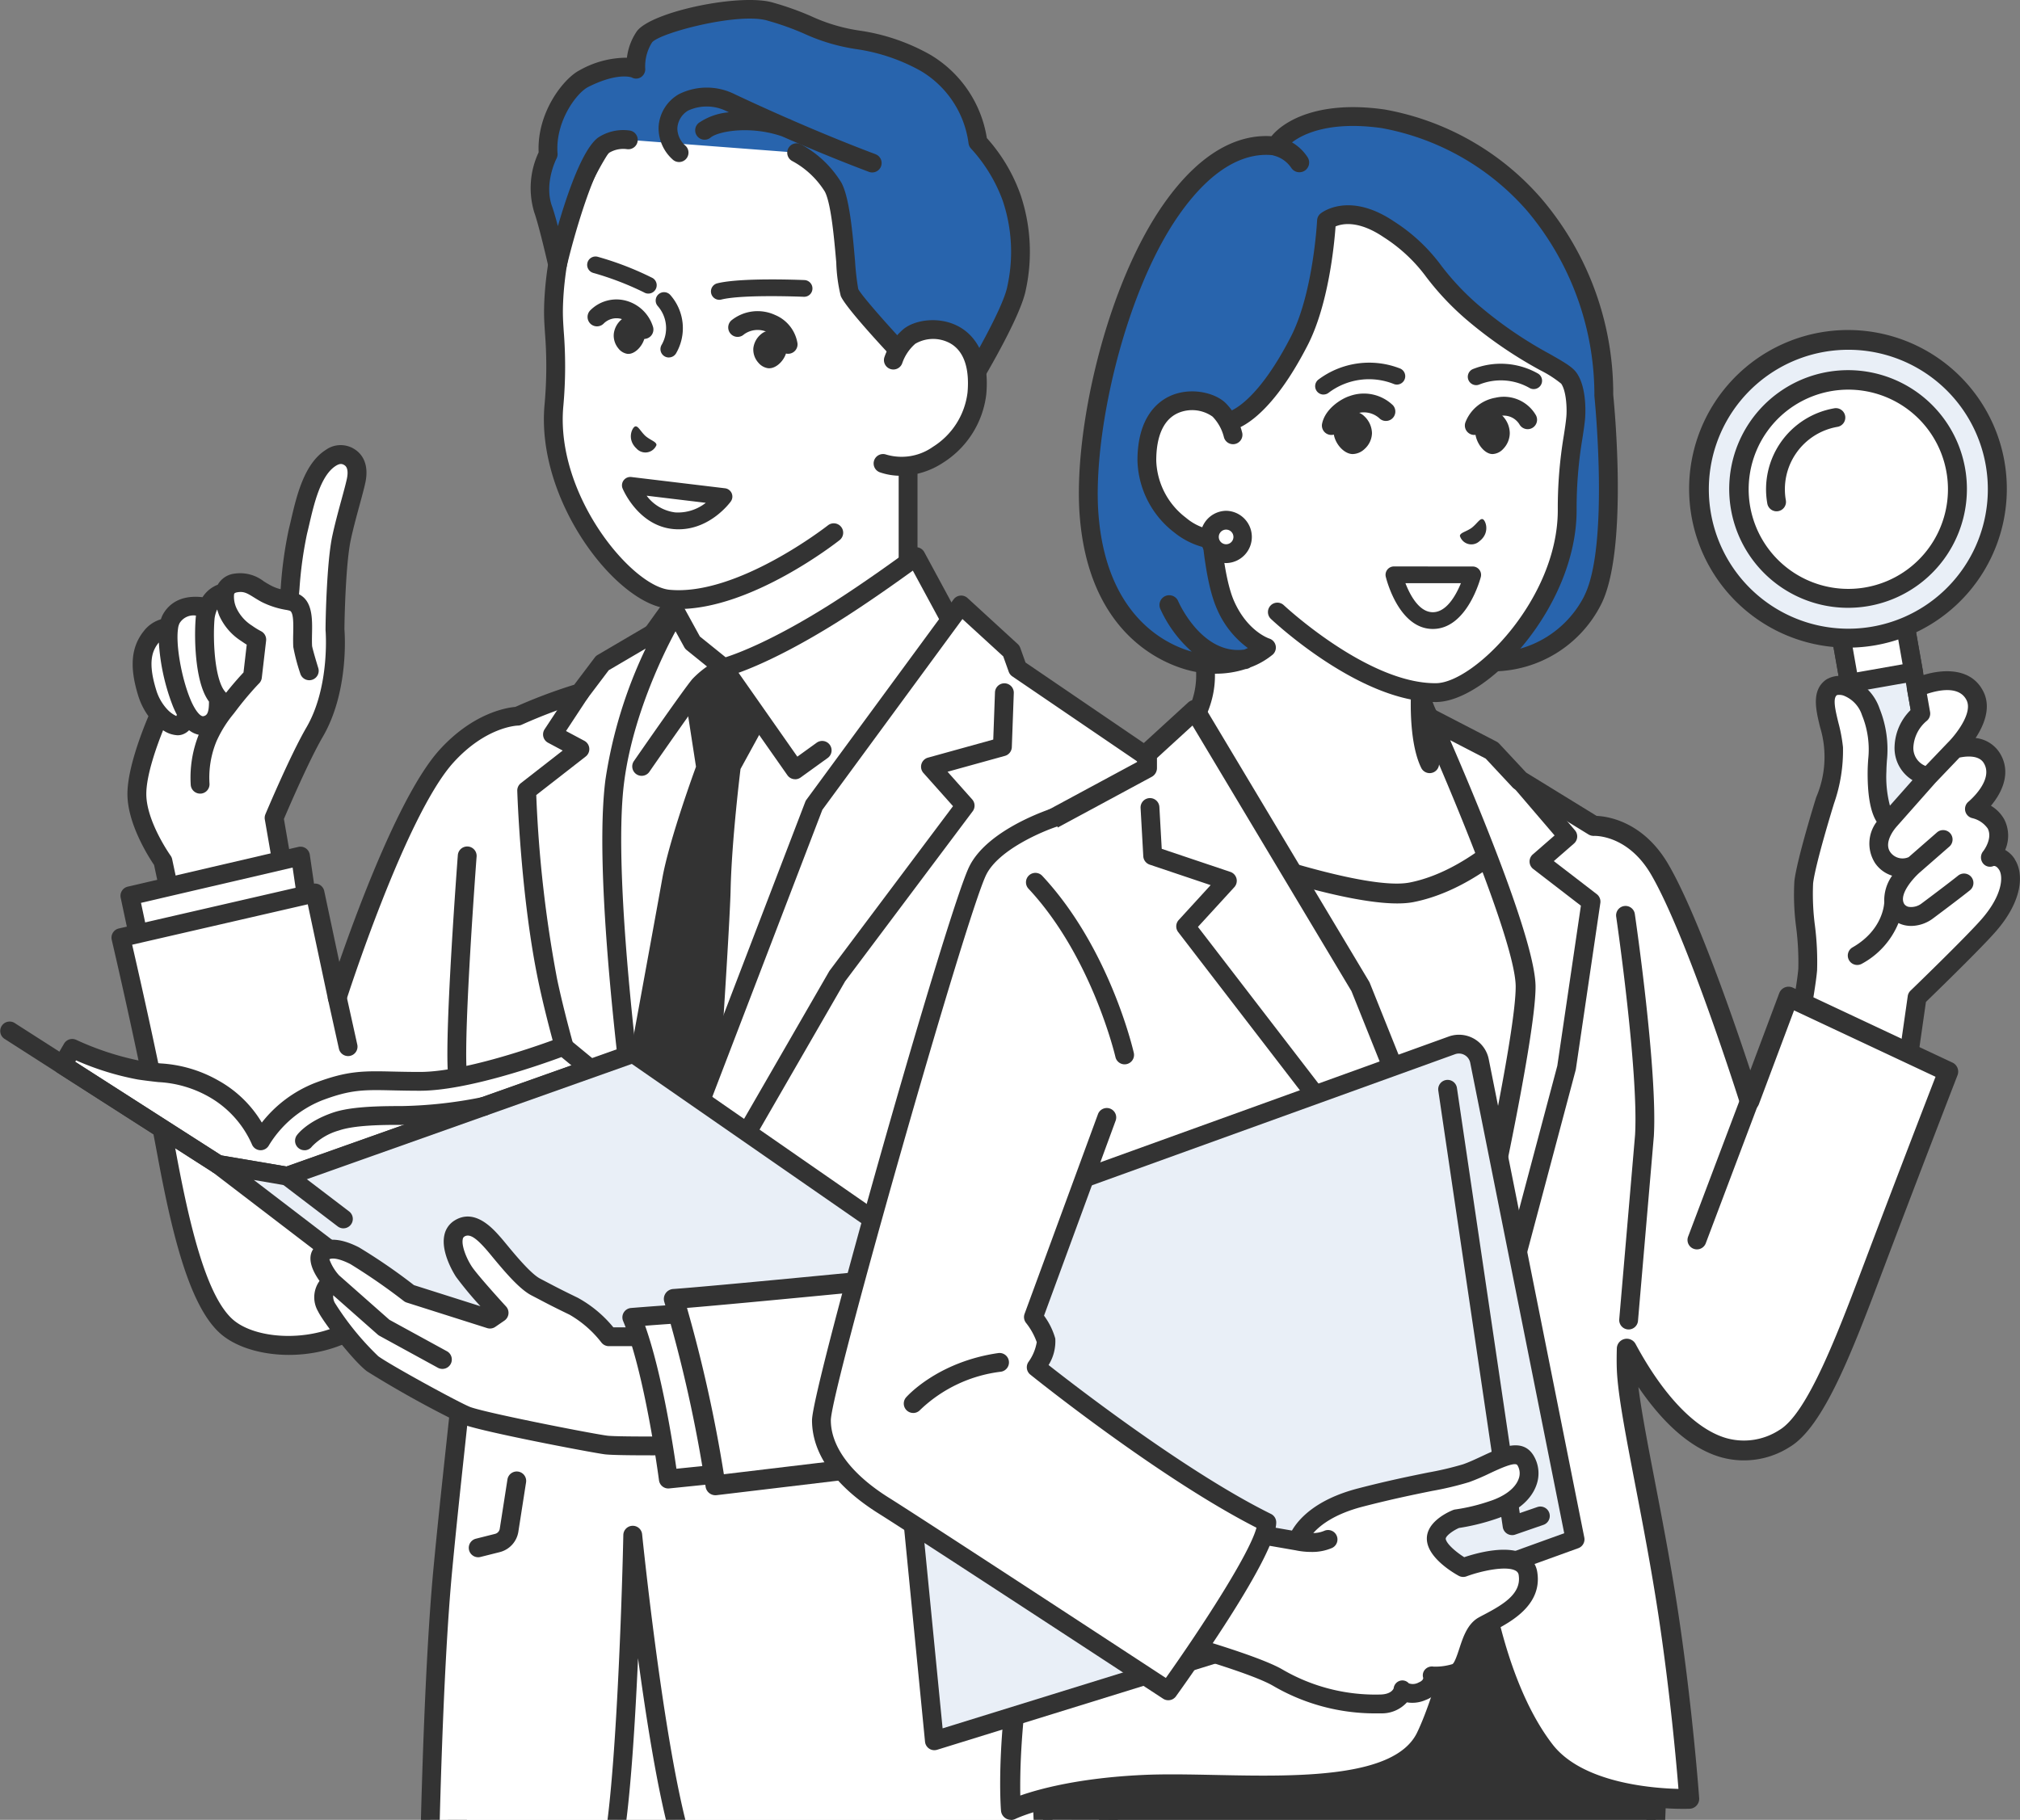 <svg id="lawyer-img01" xmlns="http://www.w3.org/2000/svg" xmlns:xlink="http://www.w3.org/1999/xlink" width="287.228" height="258.824" viewBox="0 0 287.228 258.824">
  <rect x="0" y="0" width="287.228" height="258.824" fill="#808080" stroke="none"/>
  <defs>
    <clipPath id="clip-path">
      <rect id="長方形_41" data-name="長方形 41" width="287.228" height="258.824" fill="none"/>
    </clipPath>
  </defs>
  <g id="グループ_132" data-name="グループ 132" clip-path="url(#clip-path)">
    <path id="パス_186" data-name="パス 186" d="M85.914,185.134a2.357,2.357,0,0,0-2.744.065c-2.989,1.9-3.84,7.189-4.659,10.465a73.494,73.494,0,0,0-1.275,9.854,11.033,11.033,0,0,1-3.2-1c-1.635-.866-2.454-1.844-4.32-1.545a1.722,1.722,0,0,0-1.588,1.349h0a3.271,3.271,0,0,0-2.434,2.155c-2.683-.554-4.309.142-5.146,1.529a3.559,3.559,0,0,0-.4,1.292,3.415,3.415,0,0,0-2.474,1.329c-1.527,1.9-1.729,4.26-.594,7.95a8.342,8.342,0,0,0,1.739,3.139h0s-3.173,6.994-3.2,11.214c-.029,4.407,3.7,9.607,3.7,9.607l4.379,20.613,14.2-10.79-2.758-15.972s3.486-8.3,5.751-12.187c3.638-6.242,2.9-14.576,2.9-14.576.006-1.441.164-9.433.924-13.02.615-2.9,1.718-6.463,2.081-8.178.327-1.545.012-2.7-.875-3.3" transform="translate(-36.147 -120.069)" fill="#fff"/>
    <path id="パス_187" data-name="パス 187" d="M84.177,181.538a3.637,3.637,0,0,0-4.213.045c-3.063,1.951-4.136,6.563-4.919,9.931-.11.472-.215.922-.319,1.34a57.819,57.819,0,0,0-1.143,8.278c-.007.083-.015.166-.022.248a6,6,0,0,1-1.388-.528c-.357-.189-.681-.39-1-.586a5.488,5.488,0,0,0-4.164-1.1,3.165,3.165,0,0,0-2.385,1.576,4.514,4.514,0,0,0-2.166,1.776c-3.187-.358-4.773,1.019-5.551,2.311a3.8,3.8,0,0,0-.368.832,4.781,4.781,0,0,0-2.408,1.644c-1.827,2.277-2.083,5.108-.83,9.181a9.989,9.989,0,0,0,1.468,2.957c-.84,1.981-2.964,7.346-2.988,11-.028,4.281,3.025,9.038,3.787,10.159L59.9,260.945a1.339,1.339,0,0,0,1.308,1.061,1.318,1.318,0,0,0,.28-.03,1.339,1.339,0,0,0,1.031-1.588l-4.38-20.613a1.339,1.339,0,0,0-.222-.5c-.035-.049-3.477-4.892-3.451-8.819.017-2.7,1.482-6.764,2.385-9.016a3.943,3.943,0,0,0,2.062.714,2.087,2.087,0,0,0,.707-.117,2.439,2.439,0,0,0,.928-.6,3.36,3.36,0,0,0,1.368.645,16.473,16.473,0,0,0-1.133,7.137,1.338,1.338,0,0,0,1.333,1.235c.034,0,.068,0,.1,0a1.339,1.339,0,0,0,1.234-1.434,13.5,13.5,0,0,1,1.022-6.076c.011-.022.022-.044.032-.066a16.911,16.911,0,0,1,2.376-3.778l.365-.479c.016-.019.031-.038.046-.058.877-1.161,1.682-2.1,2.2-2.687l.037-.044c.589-.664.977-1.058.981-1.062a1.342,1.342,0,0,0,.377-.786L71.5,208.7a1.342,1.342,0,0,0-.735-1.353,10.5,10.5,0,0,1-1.258-.776,5.969,5.969,0,0,1-2.178-2.405,3.878,3.878,0,0,1-.389-2.018c0-.005,0-.01,0-.015.029-.128.056-.249.493-.319.882-.14,1.325.106,2.326.728.336.209.717.446,1.155.678a12.158,12.158,0,0,0,3.55,1.123h0c.117.025.24.054.372.09.576.156.544,1.832.518,3.179-.013.651-.026,1.324.01,1.983a27.091,27.091,0,0,0,.984,3.752,1.339,1.339,0,1,0,2.557-.792c-.387-1.253-.83-2.812-.868-3.1-.03-.562-.019-1.185-.007-1.788.04-2.07.081-4.6-1.856-5.565.022-.24.045-.479.067-.72a56.028,56.028,0,0,1,1.074-7.873c.107-.431.216-.895.329-1.382.679-2.918,1.609-6.915,3.753-8.281.6-.382.93-.315,1.273-.083.547.37.432,1.355.315,1.91-.15.708-.44,1.772-.775,3-.446,1.639-.951,3.5-1.306,5.173-.762,3.6-.945,11.4-.953,13.292,0,.04,0,.082.005.122.007.079.647,8-2.726,13.786-2.283,3.917-5.685,12-5.829,12.342a1.341,1.341,0,0,0-.085.746L74.084,250.1a1.339,1.339,0,1,0,2.638-.456l-2.691-15.584c.692-1.625,3.589-8.358,5.521-11.673,3.677-6.309,3.154-14.426,3.085-15.3.01-1.83.195-9.387.894-12.691.339-1.6.834-3.421,1.271-5.025.346-1.272.645-2.37.811-3.153.6-2.826-.643-4.147-1.436-4.682m-22.653,23.6c0,.013,0,.026-.005.039-.235,2.244-.245,7.91,1.221,11.1a6.353,6.353,0,0,0,.636,1.092c.012,1.822-.4,1.957-.74,2.065-.449.143-1.026-.708-1.255-1.084a9.8,9.8,0,0,1-.666-1.348c-1.263-3.071-2.075-7.741-1.74-9.993h0a2.261,2.261,0,0,1,.226-.8,2.319,2.319,0,0,1,2.323-1.073m-4.2,13.2-.005,0-.008-.01a7.02,7.02,0,0,1-1.443-2.625c-1.226-3.984-.552-5.584.358-6.718l.021-.024a30.129,30.129,0,0,0,2,9.069c.186.449.373.847.566,1.209a1.8,1.8,0,0,1-.079.184,4.148,4.148,0,0,1-1.407-1.081m10.633-9.589c.283.2.551.376.784.52l-.457,3.952c-.193.206-.464.5-.789.867l-.035.041c-.419.472-1,1.151-1.654,1.975-.032-.032-.064-.062-.1-.1a3.418,3.418,0,0,1-.531-.842c-1.15-2.5-1.216-7.51-1-9.673a4.688,4.688,0,0,1,.265-1v-.006c.03-.075.063-.145.1-.214.081.273.173.555.287.851a8.324,8.324,0,0,0,3.125,3.627" transform="translate(-33.661 -117.582)" fill="#333"/>
    <path id="パス_188" data-name="パス 188" d="M52.778,353.549l1.98,9.3,23.582-6.011L77.034,347.9Z" transform="translate(-34.307 -226.14)" fill="#fff"/>
    <path id="パス_189" data-name="パス 189" d="M52.269,361.7a1.339,1.339,0,0,1-1.308-1.06l-1.98-9.3a1.338,1.338,0,0,1,1.006-1.583l24.256-5.651a1.339,1.339,0,0,1,1.628,1.11l1.306,8.938a1.339,1.339,0,0,1-2.649.387l-1.1-7.5-21.559,5.022,1.706,8.013a1.34,1.34,0,0,1-1.311,1.618" transform="translate(-31.82 -223.653)" fill="#333"/>
    <path id="パス_190" data-name="パス 190" d="M275.317,646.633q-.035-.5-.071-1.005c-.143-2.026-.29-4.164-.436-6.361-.04-.609-.08-1.223-.121-1.84-.127-1.958-.253-3.948-.372-5.933q-.057-.944-.112-1.884c-.121-2.078-.234-4.138-.335-6.134q-.037-.739-.072-1.465c-.118-2.45-.215-4.783-.282-6.918,0-.113-.007-.227-.011-.339-.085-2.806-.118-5.254-.078-7.139.173-8.148-1.081-14.391-2.969-19.156q-.32-.809-.664-1.561C264.9,576.141,256.8,573.79,256.8,573.79l-64.266-.351-.637,5.352-.2,1.642-3.061,25.7-.226,1.893-.738,6.2-.136,1.139L185.488,632.6l2.732,20.464.256,1.912.808,6.051H276.4s-.495-6.133-1.082-14.393" transform="translate(-120.57 -372.745)" fill="#fff"/>
    <path id="パス_191" data-name="パス 191" d="M186.8,659.877a1.338,1.338,0,0,1-1.325-1.162l-3.8-28.427a1.327,1.327,0,0,1,0-.335l7.047-59.159a1.339,1.339,0,0,1,1.329-1.18h.007l64.266.351a1.332,1.332,0,0,1,.366.053,21.415,21.415,0,0,1,9.179,6.509c4.017,4.606,8.739,13.312,8.413,28.629-.274,12.905,2.935,52.873,2.968,53.275a1.339,1.339,0,0,1-2.669.215c-.133-1.648-3.253-40.505-2.976-53.547.241-11.356-2.4-20.58-7.636-26.674a19.781,19.781,0,0,0-7.873-5.784l-62.858-.343-6.886,57.8,3.774,28.259a1.338,1.338,0,0,1-1.15,1.5,1.355,1.355,0,0,1-.179.012" transform="translate(-118.084 -370.259)" fill="#333"/>
    <path id="パス_192" data-name="パス 192" d="M272.469,201.668c-4.754-2.3-10.809-7.663-10.809-14.615V158.836l-16.633,14.015-16.633,10.181v4.022c0,6.952-6.055,12.319-10.81,14.615-9.751,4.71-13.688,10.854-13.688,10.854L232.7,228.6h24.652l28.805-16.082s-3.938-6.144-13.689-10.854" transform="translate(-132.535 -103.246)" fill="#fff"/>
    <path id="パス_193" data-name="パス 193" d="M254.867,227.456a1.339,1.339,0,0,1-.654-2.508l27.46-15.331a36.736,36.736,0,0,0-12.274-9.23c-5.757-2.781-11.566-8.751-11.566-15.821V159.227L243.4,171.387a1.357,1.357,0,0,1-.163.118l-15.993,9.789v3.271c0,7.069-5.809,13.04-11.566,15.821a36.733,36.733,0,0,0-12.273,9.23l27.46,15.331a1.339,1.339,0,0,1-1.305,2.338L200.756,211.2a1.338,1.338,0,0,1-.475-1.891c.169-.264,4.257-6.517,14.234-11.336,3.734-1.8,10.053-6.658,10.053-13.41v-4.022a1.339,1.339,0,0,1,.64-1.142l16.547-10.127,16.556-13.95a1.338,1.338,0,0,1,2.2,1.024v28.217c0,6.752,6.319,11.606,10.053,13.41,9.977,4.819,14.064,11.072,14.234,11.336a1.339,1.339,0,0,1-.475,1.891l-28.805,16.083a1.334,1.334,0,0,1-.651.17" transform="translate(-130.049 -100.759)" fill="#333"/>
    <path id="パス_194" data-name="パス 194" d="M217.755,263.3l6.916-14.544,7.769-9.387,4.4-6.125,2.854,5.2L244.109,242s5.315-1.257,15.54-7.664c5.631-3.528,11.826-8.132,11.826-8.132l6.968,12.894s-24.055,86.21-44.79,86.21-15.9-62.018-15.9-62.018" transform="translate(-141.226 -147.04)" fill="#fff"/>
    <path id="パス_195" data-name="パス 195" d="M231.13,324.166a11.136,11.136,0,0,1-8.392-3.865c-12.3-13.295-8.987-57.711-8.84-59.6a1.337,1.337,0,0,1,.126-.471l6.916-14.543a1.325,1.325,0,0,1,.177-.279l7.74-9.352,4.376-6.088a1.356,1.356,0,0,1,1.168-.555,1.34,1.34,0,0,1,1.092.693l2.727,4.971,3.664,2.956c1.639-.522,6.584-2.337,14.532-7.317,5.522-3.46,11.676-8.026,11.738-8.072a1.339,1.339,0,0,1,1.976.438l6.969,12.894a1.337,1.337,0,0,1,.112,1c-.061.216-6.132,21.869-14.666,43.242-5.028,12.592-9.92,22.638-14.54,29.86-6.065,9.48-11.585,14.088-16.874,14.088M216.55,261.157c-.252,3.6-2.911,45.365,8.155,57.326a8.452,8.452,0,0,0,6.426,3.005c16.058,0,36.587-60.64,43.356-84.712L268.5,225.71c-2.11,1.532-6.557,4.7-10.667,7.28-10.294,6.449-15.717,7.778-15.942,7.832a1.338,1.338,0,0,1-1.149-.261L236.333,237a1.352,1.352,0,0,1-.333-.4l-1.833-3.342L231,237.66c-.018.025-.036.049-.056.072l-7.662,9.259Z" transform="translate(-138.704 -144.554)" fill="#333"/>
    <path id="パス_196" data-name="パス 196" d="M279.985,284.719a1.341,1.341,0,0,1-1.1-.571l-9.492-13.54a8.571,8.571,0,0,0-1.988,1.593c-.969,1.138-6.23,8.684-8.176,11.5a1.339,1.339,0,0,1-2.2-1.523c.289-.417,7.085-10.234,8.339-11.707a13.3,13.3,0,0,1,3.859-2.819,1.339,1.339,0,0,1,1.67.441l9.4,13.413,2.725-1.966a1.339,1.339,0,1,1,1.567,2.171l-3.826,2.76a1.337,1.337,0,0,1-.783.253" transform="translate(-166.921 -173.891)" fill="#333"/>
    <path id="パス_197" data-name="パス 197" d="M250.948,301.461c.929-5.466,4.811-16.015,4.811-16.015l-1.4-9.047c.875-1.218,1.586-2.181,1.9-2.554a11.89,11.89,0,0,1,3.386-2.465l.048.015,5.766,8.225-3.369,6.151s-1.252,10.061-1.409,17.2-3.259,51.826-3.259,51.826l-16.211-.064s9.278-50.6,9.733-53.271" transform="translate(-156.794 -176.402)" fill="#333"/>
    <path id="パス_198" data-name="パス 198" d="M197.117,268.853l-10.538-7.177-1.592-1.084-8.364-5.7-.892-2.5-7.14-6.545-1.928,2.626-1.122,1.527-2.254,3.069-.842,1.147-14.776,20.118-.583,1.521-.689,1.8-3.782,9.866-.6,1.552-10.112,26.377-.5,1.307-3.831,9.993-.685,1.788-2.516,6.564s-.167-1.074-.441-2.949c-.065-.444-.135-.928-.211-1.459-.239-1.66-.529-3.73-.848-6.1q-.111-.822-.225-1.69c-.946-7.165-2.079-16.591-2.847-25.781q-.072-.862-.14-1.722c-.159-2.016-.3-4.014-.413-5.964q-.056-.968-.1-1.918c-.1-2.067-.176-4.069-.21-5.974-.01-.6-.018-1.2-.021-1.785-.009-2.17.04-4.185.158-6q.064-.992.157-1.9c.035-.344.073-.681.115-1,1.19-9.216,5.3-17.809,6.966-20.987.436-.834.706-1.3.706-1.3l-.807.474-8.635,5.069-3.189,4.225s-3.122.959-6.085,2.13c-.581.23-1.155.468-1.7.708-.366.162-.719.325-1.05.487h0s-5.021.064-10.116,5.666c-2.367,2.6-4.885,7.293-7.191,12.388q-.392.866-.775,1.744c-1.534,3.517-2.95,7.133-4.133,10.318q-.111.3-.22.594c-1.967,5.336-3.236,9.322-3.236,9.322l-3.161-14.887-3.815.879-1.4.323-17.8,4.1-1.876.432-2.713.625s.237,1.007.632,2.735l.09.391c.581,2.544,1.458,6.44,2.425,10.933q.187.871.379,1.771c1,4.7,2.066,9.912,2.981,14.853q.277,1.5.56,2.937.176.9.356,1.773c1.939,9.438,4.17,16.756,7.5,19.817a12.484,12.484,0,0,0,7.338,2.727,19.062,19.062,0,0,0,1.927.059,17.906,17.906,0,0,0,10.09-3.18l.083-.062q.762-.559,1.49-1.137c1.054-.836,2.052-1.7,2.994-2.56q.51-.469,1-.939c1.046-1.007,2.01-2.009,2.891-2.976q.524-.576,1.008-1.133c.92-1.058,1.728-2.053,2.417-2.944.433-.56.82-1.078,1.157-1.543,1.092-1.5,1.674-2.453,1.675-2.454.234,5.9.3,10.689.235,14.3-.083,4.459-.8,11.134-1.721,19.659q-.066.613-.133,1.238-.317,2.942-.655,6.161c-.066.632-.132,1.27-.2,1.918q-.315,3.066-.633,6.358c-.028.289-.056.579-.083.871-.009.1-.019.193-.028.29-1.587,16.776-2,46.072-2,46.072s.741.081,1.966.175c.551.042,1.2.087,1.925.128,1.666.1,3.731.172,5.924.157.622,0,1.253-.015,1.889-.036a48.625,48.625,0,0,0,5.971-.526c.556-.089,1.1-.19,1.623-.306,3.054-.672,5.463-1.817,6.218-3.706a14.916,14.916,0,0,0,.668-2.535c.111-.574.218-1.209.322-1.9.272-1.81.517-3.987.738-6.389q.036-.4.072-.8c1.247-14.148,1.689-35.215,1.689-35.215s.3,2.917.814,7.321q.1.838.208,1.745c.223,1.852.479,3.9.763,6.066q.1.758.2,1.534c.785,5.85,1.761,12.359,2.85,17.986q.183.943.369,1.852a50.48,50.48,0,0,0,3,10.513,6.182,6.182,0,0,0,.745,1.209,2.544,2.544,0,0,0,.316.33c1.169.974,5.273,1.646,10.794,2.106q.826.069,1.694.131c1.877.135,3.888.25,5.981.346q.955.044,1.929.083c1.932.077,3.919.139,5.921.19q.932.024,1.866.044c2.01.043,4.022.075,6,.1l1.784.019c2.09.019,4.127.029,6.068.032h1.741c2.2,0,4.253-.01,6.073-.024l1.773-.014c2.984-.027,5.133-.061,6.019-.077l.456-.008s.02-.406.049-1.166c.046-1.194.114-3.266.167-6.02q.017-.891.032-1.876c.026-1.772.043-3.762.043-5.931q0-.93,0-1.9c-.007-1.872-.027-3.859-.064-5.938q-.016-.919-.037-1.859c-.043-1.95-.1-3.972-.179-6.05q-.031-.827-.066-1.667c-.089-2.136-.2-4.325-.329-6.55q-.024-.41-.05-.822c-.492-7.966-1.29-16.358-2.553-24.392.485-1.768,2.459-.943,5.2-5.74a23.735,23.735,0,0,0,1.467-4.055q.222-.746.463-1.6c1.214-4.308,2.753-10.575,4.448-17.712l.381-1.608c.71-3,1.445-6.136,2.192-9.33q.134-.57.268-1.143.169-.717.339-1.436c1.411-5.962,2.887-12.049,4.1-17.771q.2-.95.394-1.887a112.466,112.466,0,0,0,2.216-14.646c.882-14.431-10.625-19.678-10.625-19.678" transform="translate(-31.923 -159.809)" fill="#fff"/>
    <path id="パス_199" data-name="パス 199" d="M171.924,428.609c-3.842,0-8.116-.025-12.431-.1-28.331-.479-30.756-2.5-31.669-3.26s-3.368-2.807-6.888-26.6c-.274-1.85-.533-3.693-.775-5.481-.53,11.846-1.465,26-3,29.829-1.33,3.326-6.22,5.085-14.947,5.376a94.729,94.729,0,0,1-11.956-.429,1.339,1.339,0,0,1-1.193-1.35c0-.293.433-29.542,2.006-46.179.59-6.235,1.2-11.909,1.739-16.915.908-8.431,1.625-15.09,1.707-19.479.053-2.84.021-6.265-.095-10.217A63.032,63.032,0,0,1,81.7,346.579c-6.709,4.9-16.825,4.181-21.051.3-4.394-4.036-6.84-14.53-8.83-25.269-2.6-14.021-6.455-30.456-6.494-30.621a1.339,1.339,0,0,1,1-1.611l27.606-6.355a1.338,1.338,0,0,1,1.61,1.026l2.142,10.086c2.8-8.061,8.839-24.214,14.273-30.189,4.733-5.2,9.475-5.971,10.759-6.084a75.178,75.178,0,0,1,8.372-3.156l2.931-3.882a1.342,1.342,0,0,1,.391-.348l9.442-5.543a1.339,1.339,0,0,1,1.836,1.825c-.06.1-6.053,10.568-7.5,21.788-1.765,13.663,2.5,46.26,4.284,58.819l21.465-55.991a1.343,1.343,0,0,1,.171-.314l20.922-28.486a1.339,1.339,0,0,1,1.984-.195l7.14,6.544a1.339,1.339,0,0,1,.356.537l.746,2.087L195.3,265.2a20.675,20.675,0,0,1,5.975,4.7,21.744,21.744,0,0,1,5.317,16.221c-.543,8.427-3.323,20.123-6.012,31.435-.451,1.9-.9,3.8-1.341,5.671-4.491,19.182-7.549,31.958-9.092,34.662a11.983,11.983,0,0,1-4.338,4.771,3.1,3.1,0,0,0-.639.471c4.557,29.366,2.964,63.73,2.947,64.076a1.338,1.338,0,0,1-1.311,1.274c-.092,0-6.442.123-14.882.123M119.41,374.328a1.338,1.338,0,0,1,1.331,1.2c.011.111,1.146,11.258,2.845,22.738,3.127,21.131,5.346,24.42,5.952,24.925s4.587,2.21,29.994,2.64c11.294.191,22.315.054,25.962,0,.238-6.456,1.064-36.63-3.027-62.651a1.337,1.337,0,0,1,.032-.562,3.677,3.677,0,0,1,1.859-2.2,9.484,9.484,0,0,0,3.465-3.848c1.465-2.568,5.367-19.238,8.81-33.946.44-1.879.891-3.777,1.343-5.679,2.663-11.2,5.416-22.788,5.944-30.984.812-13.291-9.412-18.174-9.848-18.375a1.389,1.389,0,0,1-.2-.11l-20.495-13.958a1.339,1.339,0,0,1-.507-.656l-.781-2.185-5.8-5.312L146.368,272.5l-23.232,60.6a1.339,1.339,0,0,1-2.573-.274c-.3-1.92-7.281-47.229-5.035-64.623a65.755,65.755,0,0,1,5.719-18.638l-5.254,3.084-3.029,4.012a1.338,1.338,0,0,1-.675.473,75.251,75.251,0,0,0-8.637,3.248,1.335,1.335,0,0,1-.567.136c-.209.006-4.571.2-9.149,5.228-6.818,7.5-15.185,33.609-15.269,33.872a1.339,1.339,0,0,1-2.585-.128L73.2,285.938l-24.971,5.748c.967,4.188,4.033,17.655,6.216,29.436,1.814,9.789,4.184,20.271,8.009,23.785,3.386,3.11,12.2,3.5,17.661-.491a61.378,61.378,0,0,0,14.361-15.365,1.339,1.339,0,0,1,2.48.645c.228,5.729.307,10.567.236,14.379-.084,4.507-.806,11.218-1.721,19.715-.538,5-1.148,10.663-1.736,16.881-1.38,14.589-1.875,39.005-1.974,44.737,8.516.783,21.341.532,22.914-3.4,2.1-5.237,3.16-35.247,3.394-46.368a1.339,1.339,0,0,1,1.285-1.31h.054" transform="translate(-29.437 -157.323)" fill="#333"/>
    <path id="パス_200" data-name="パス 200" d="M320.229,272.206l.028-.013.02.029Z" transform="translate(-208.154 -176.93)" fill="none" stroke="#0d1828" stroke-miterlimit="10" stroke-width="0"/>
    <path id="パス_201" data-name="パス 201" d="M293.887,271.356l.028-.013.02.028Z" transform="translate(-191.032 -176.378)" fill="none" stroke="#0d1828" stroke-miterlimit="10" stroke-width="0"/>
    <path id="パス_202" data-name="パス 202" d="M191.79,610.152a1.339,1.339,0,0,1-.326-2.637l2.731-.688a.89.89,0,0,0,.664-.728l1.095-7.024a1.339,1.339,0,0,1,2.646.412l-1.095,7.025a3.564,3.564,0,0,1-2.656,2.912l-2.731.687a1.343,1.343,0,0,1-.328.041" transform="translate(-123.797 -388.672)" fill="#333"/>
    <path id="パス_203" data-name="パス 203" d="M286.742,351.6a1.339,1.339,0,0,1-1.158-2.008l17.826-30.909a1.313,1.313,0,0,1,.088-.134l17.532-23.373-4.207-4.719a1.339,1.339,0,0,1,.642-2.181l9.286-2.571.244-6.7a1.339,1.339,0,1,1,2.676.1l-.28,7.678a1.34,1.34,0,0,1-.981,1.241l-8.157,2.258,3.5,3.93a1.338,1.338,0,0,1,.072,1.694l-18.14,24.185L287.9,350.927a1.338,1.338,0,0,1-1.161.67" transform="translate(-185.518 -180.519)" fill="#333"/>
    <path id="パス_204" data-name="パス 204" d="M223.225,351.6a1.339,1.339,0,0,1-1.267-.908c-.062-.181-6.18-18.232-8.748-30.334-2.577-12.141-3.049-27.21-3.053-27.36a1.338,1.338,0,0,1,.515-1.1l5.944-4.632-2.083-1.112a1.338,1.338,0,0,1-.488-1.917l3.9-5.922a1.339,1.339,0,0,1,2.236,1.472l-3.093,4.7,2.605,1.391a1.338,1.338,0,0,1,.193,2.236l-7.029,5.478a177.507,177.507,0,0,0,2.971,26.21c2.536,11.947,8.6,29.848,8.664,30.027a1.34,1.34,0,0,1-1.268,1.77" transform="translate(-136.605 -180.518)" fill="#333"/>
    <path id="パス_205" data-name="パス 205" d="M416.631,348.257a1.34,1.34,0,0,1-1.208-1.915c6.928-14.54,13.029-22.108,13.285-22.423a1.339,1.339,0,0,1,2.077,1.689c-.06.075-6.17,7.664-12.945,21.886a1.34,1.34,0,0,1-1.21.763" transform="translate(-269.947 -210.232)" fill="#333"/>
    <path id="パス_206" data-name="パス 206" d="M184.458,400.945a1.339,1.339,0,0,1-1.337-1.3c-.207-6.745-.639-14.622-1.283-23.412-.454-6.18,1.333-29.916,1.409-30.924a1.339,1.339,0,1,1,2.67.2c-.019.245-1.848,24.543-1.409,30.525.648,8.828,1.081,16.743,1.29,23.526a1.339,1.339,0,0,1-1.3,1.379h-.042" transform="translate(-118.149 -223.654)" fill="#333"/>
    <path id="パス_207" data-name="パス 207" d="M391.951,437.672a1.341,1.341,0,0,1-1.308-1.631l6.787-30.432a1.339,1.339,0,1,1,2.613.583l-6.787,30.432a1.34,1.34,0,0,1-1.305,1.047" transform="translate(-253.904 -262.972)" fill="#333"/>
    <path id="パス_208" data-name="パス 208" d="M136.075,411.247a1.339,1.339,0,0,1-1.306-1.05l-1.543-6.972a1.339,1.339,0,0,1,2.614-.578l1.543,6.972a1.341,1.341,0,0,1-1.308,1.628" transform="translate(-86.579 -261.045)" fill="#333"/>
    <path id="パス_209" data-name="パス 209" d="M57.378,443.679,47.506,442,25.417,427.852l1.372-2.349a42.04,42.04,0,0,0,9.523,3.1c4.716.705,6.258.309,10.622,2.644a15.685,15.685,0,0,1,6.655,7.4,16.838,16.838,0,0,1,8.2-6.986c5.575-2.115,7.325-1.476,14.455-1.476,7.492,0,20.364-4.973,20.364-4.973l3.848,3.174Z" transform="translate(-16.521 -276.4)" fill="#fff"/>
    <path id="パス_210" data-name="パス 210" d="M54.892,442.532a1.334,1.334,0,0,1-.224-.019L44.8,440.838a1.337,1.337,0,0,1-.5-.193L22.208,426.493a1.338,1.338,0,0,1-.434-1.8l1.372-2.349a1.34,1.34,0,0,1,1.725-.537,40.949,40.949,0,0,0,9.152,2.992c1.088.163,2.017.267,2.837.359a18.706,18.706,0,0,1,8.218,2.429,16.561,16.561,0,0,1,6.185,5.986,17.908,17.908,0,0,1,7.561-5.639c4.642-1.761,6.928-1.711,11.077-1.617,1.107.025,2.363.053,3.853.053,7.16,0,19.755-4.834,19.882-4.883a1.341,1.341,0,0,1,1.334.217l3.848,3.174a1.339,1.339,0,0,1-.4,2.294L55.339,442.455a1.332,1.332,0,0,1-.448.077m-9.38-4.288,9.26,1.571,40.52-14.378-1.427-1.177c-2.887,1.069-13.414,4.786-20.111,4.786-1.52,0-2.792-.029-3.913-.054-4.061-.089-5.913-.133-10.067,1.443a15.634,15.634,0,0,0-7.5,6.372,1.34,1.34,0,0,1-2.426-.157,14.465,14.465,0,0,0-6.038-6.705,16.183,16.183,0,0,0-7.253-2.129c-.843-.094-1.8-.2-2.934-.371a39.794,39.794,0,0,1-8.773-2.719l-.12.206Z" transform="translate(-14.035 -273.914)" fill="#333"/>
    <path id="パス_211" data-name="パス 211" d="M193.07,459.652,147.588,428.1,98.4,445.549l-9.872-1.675,42.441,32.481Z" transform="translate(-57.547 -278.27)" fill="#e9eff7"/>
    <path id="パス_212" data-name="パス 212" d="M128.487,475.207a1.337,1.337,0,0,1-.814-.276L85.232,442.451a1.339,1.339,0,0,1,1.038-2.383l9.529,1.617,48.856-17.336a1.338,1.338,0,0,1,1.211.162l45.482,31.555a1.339,1.339,0,0,1-.415,2.392l-62.1,16.7a1.34,1.34,0,0,1-.348.046m-37.332-31.6L128.776,472.4l58.676-15.783L144.9,427.1,96.365,444.324a1.336,1.336,0,0,1-.671.058Z" transform="translate(-55.061 -275.784)" fill="#333"/>
    <path id="パス_213" data-name="パス 213" d="M30.983,436.752a1.333,1.333,0,0,1-.721-.211L.617,417.546a1.339,1.339,0,0,1,1.444-2.254l29.646,18.994a1.339,1.339,0,0,1-.723,2.466" transform="translate(0 -269.809)" fill="#333"/>
    <path id="パス_214" data-name="パス 214" d="M122.229,482.9a1.332,1.332,0,0,1-.811-.274l-7.977-6.082a1.339,1.339,0,0,1,1.623-2.129l7.977,6.082a1.339,1.339,0,0,1-.813,2.4" transform="translate(-73.396 -308.198)" fill="#333"/>
    <path id="パス_215" data-name="パス 215" d="M121.226,453.349a1.342,1.342,0,0,1-1.084-2.135c.142-.2,1.492-1.956,5.078-3.2,1.962-.681,4.959-.965,9.713-.945a62.357,62.357,0,0,0,11.555-1.273,1.339,1.339,0,0,1,.559,2.618,66.409,66.409,0,0,1-12.129,1.332c-2.755-.016-6.665.049-8.82.8a8.535,8.535,0,0,0-3.8,2.258,1.32,1.32,0,0,1-1.074.549" transform="translate(-77.928 -289.756)" fill="#333"/>
    <path id="パス_216" data-name="パス 216" d="M412.4,514.808a1.335,1.335,0,0,1-1.023-.475l-9.88-11.69a1.339,1.339,0,1,1,2.045-1.728l9.88,11.69a1.339,1.339,0,0,1-1.022,2.2" transform="translate(-260.772 -325.295)" fill="#333"/>
    <path id="パス_217" data-name="パス 217" d="M171.048,513.98a16.789,16.789,0,0,0-5.024-4.352c-2.732-1.322-3.438-1.719-5.377-2.733s-4.98-5.024-5.993-6.17-2.909-3.35-4.848-2.138-.287,4.738.639,6.148,5,5.842,5,5.842l-1.3.894-11.432-3.629a86.141,86.141,0,0,0-7.8-5.388c-2.248-1.146-3.894-1.243-4.727-.264-.964,1.132,1.554,4,1.554,4s-2.067,1.058-.844,3.569c.72,1.48,4.9,6.831,6.573,8.065s11.172,6.456,13.244,7.338,17.651,3.9,19.9,4.209,20.978,0,20.978,0l-4.319-15.392Z" transform="translate(-84.478 -323.861)" fill="#fff"/>
    <path id="パス_218" data-name="パス 218" d="M189.086,525.52h-.022c-7.488.123-19.2.228-20.774.012-2.549-.35-17.723-3.335-19.556-4.115-1.95-.83-11.349-5.986-12.973-7.184a39.742,39.742,0,0,1-6.164-7.574,1.9,1.9,0,0,1-.239-1.091l6.332,5.593a1.365,1.365,0,0,0,.244.171l8.33,4.558a1.339,1.339,0,0,0,1.285-2.349l-8.2-4.486-7.152-6.317a6.957,6.957,0,0,1-1.384-2.284c.4-.235,1.427-.117,2.989.68a85.656,85.656,0,0,1,7.6,5.259,1.339,1.339,0,0,0,.407.212l11.432,3.63a1.34,1.34,0,0,0,1.164-.172l1.3-.894a1.339,1.339,0,0,0,.228-2.009c-1.112-1.211-4.154-4.589-4.864-5.671-.79-1.2-1.488-2.994-1.289-3.9a.516.516,0,0,1,.24-.375c.783-.489,1.8.377,3.082,1.829l.054.061c.193.219.463.546.786.937,1.92,2.325,3.933,4.667,5.59,5.533l.961.5c1.326.7,2.2,1.157,4.452,2.247a15.529,15.529,0,0,1,4.54,3.954,1.338,1.338,0,0,0,1.067.531h16.219a1.339,1.339,0,0,0,0-2.677h-15.58a17.158,17.158,0,0,0-5.08-4.218c-2.21-1.07-3.07-1.522-4.373-2.206l-.967-.508c-1.316-.688-3.561-3.405-4.766-4.865-.347-.42-.637-.771-.845-1.006l-.053-.059c-1.09-1.233-3.64-4.118-6.507-2.326a3.183,3.183,0,0,0-1.436,2.071c-.545,2.483,1.437,5.6,1.665,5.946a52.024,52.024,0,0,0,3.462,4.168l-9.452-3a80.676,80.676,0,0,0-7.819-5.374c-3.633-1.854-5.461-.99-6.354.06-1.184,1.391-.215,3.365.748,4.717a3.967,3.967,0,0,0-.222,4.306c.813,1.67,5.1,7.167,6.983,8.556a149.349,149.349,0,0,0,13.514,7.492c2.339,1,18.156,4.018,20.241,4.3.822.113,3.55.151,6.795.15,5.762,0,13.154-.117,14.387-.138a1.339,1.339,0,0,0-.022-2.677" transform="translate(-81.978 -321.348)" fill="#333"/>
    <path id="パス_219" data-name="パス 219" d="M256.7,533.776c3.213,7.669,5.193,23,5.193,23l12.076-1.234L268.9,532.929s-5.677.318-12.2.847" transform="translate(-166.857 -346.413)" fill="#fff"/>
    <path id="パス_220" data-name="パス 220" d="M259.4,555.626a1.339,1.339,0,0,1-1.326-1.167c-.02-.152-1.994-15.238-5.1-22.65a1.339,1.339,0,0,1,1.127-1.852c6.465-.524,12.177-.846,12.233-.849a1.339,1.339,0,1,1,.15,2.673c-.051,0-4.722.266-10.383.7,2.367,6.676,3.94,16.764,4.451,20.339l10.789-1.1a1.339,1.339,0,0,1,.272,2.664l-12.076,1.234c-.046,0-.092.007-.138.007" transform="translate(-164.371 -343.928)" fill="#333"/>
    <path id="パス_221" data-name="パス 221" d="M321.062,522.625l-.421-.881-4.791-10.03-.577-1.208-.248-.518-3.712-.352-3.252,3.173s-4.857.478-10.975,1.068l-1.078.1c-2.016.194-4.141.4-6.256.6l-1.919.182c-2.129.2-4.208.395-6.112.569l-1.375.125c-2.894.262-5.262.466-6.586.559,1.013,3.256,1.9,6.585,2.649,9.736q.2.827.384,1.638c1.926,8.389,2.887,15.127,2.887,15.127l4.248-.508,1.866-.223,25.665-3.066,1.731-.207,6.039-.722,1.623-.194,6.963-.832Z" transform="translate(-177.949 -331.271)" fill="#fff"/>
    <path id="パス_222" data-name="パス 222" d="M277.045,541.3a1.418,1.418,0,0,1-1.4-1.218,196.121,196.121,0,0,0-5.87-26.279,1.417,1.417,0,0,1,1.254-1.835c5.563-.391,29.971-2.78,33.767-3.152l2.9-2.826a1.424,1.424,0,0,1,1.124-.4l3.712.352a1.418,1.418,0,0,1-.268,2.823l-3.057-.291-2.782,2.714a1.416,1.416,0,0,1-.851.4c-.26.026-24.138,2.375-32.573,3.07a201.884,201.884,0,0,1,5.244,23.654l46.774-5.589a1.417,1.417,0,1,1,.336,2.815l-48.134,5.751a1.466,1.466,0,0,1-.17.01" transform="translate(-175.316 -328.639)" fill="#333"/>
    <path id="パス_223" data-name="パス 223" d="M258.75,21.045C251.938,20.36,243.3,22.4,237.9,27.164c-11.4,10.056-13.138,24.994-13.1,31.037.026,2.931.662,6.242.058,13.138-1.18,13.491,10.242,26.877,16.3,27.469,10.282,1,23.512-9.459,23.512-9.459l11.491-14.423.779-8.907s.5-5.683.972-11.71c.7-8.948-.079-31.345-19.168-33.264" transform="translate(-146.111 -13.596)" fill="#fff"/>
    <path id="パス_224" data-name="パス 224" d="M240.112,97.736c-.525,0-1.043-.024-1.558-.074-7.3-.713-18.7-15.272-17.5-28.918a60.3,60.3,0,0,0,.067-10.268c-.063-.962-.123-1.871-.13-2.742-.023-3.339.52-20.565,13.549-32.052,6.08-5.361,15.365-7.1,21.868-6.447,8.687.873,14.958,6.018,18.133,14.876,2.809,7.837,2.5,16.475,2.236,19.824-.469,5.965-.967,11.665-.972,11.722l-.779,8.907a1.339,1.339,0,1,1-2.667-.233l.779-8.907c0-.057.5-5.746.97-11.7.25-3.178.547-11.362-2.087-18.711-2.842-7.93-8.185-12.342-15.88-13.116-5.925-.6-14.354.964-19.829,5.791-12.158,10.72-12.665,26.891-12.643,30.024.007.793.061,1.625.125,2.588a62.658,62.658,0,0,1-.071,10.676c-1.1,12.571,9.715,25.494,15.1,26.021,9.634.932,22.424-9.075,22.552-9.177a1.339,1.339,0,0,1,1.661,2.1c-.531.42-12.535,9.815-22.915,9.815" transform="translate(-143.63 -11.118)" fill="#333"/>
    <path id="パス_225" data-name="パス 225" d="M281.591,22.659A15.567,15.567,0,0,0,274.1,11.353a27.684,27.684,0,0,0-9.474-3.227c-5.11-.655-7.5-2.66-12.453-4-4.406-1.406-16.574,1.555-18,3.567a7.694,7.694,0,0,0-1.222,4.557s-2.308-1.181-7.365,1.364c-2.036,1.024-5.5,5.591-5.1,10.761,0,0-2.106,3.976-.718,7.834.739,2.055,2.049,7.829,2.049,7.829s3.491-14.655,6.567-16.952a5.258,5.258,0,0,1,3.517-.754l23.89,1.819a13.847,13.847,0,0,1,5.224,4.931c1.6,3.049,1.751,13.565,2.312,14.948s6.905,8.179,6.905,8.179l2.753,7.156,5.893.2s7.427-11.927,8.218-16.181a24.077,24.077,0,0,0-.712-12.838,23.463,23.463,0,0,0-4.8-7.891" transform="translate(-142.548 -2.446)" fill="#2864ad"/>
    <path id="パス_226" data-name="パス 226" d="M276.4,58.463h-.046l-5.893-.2a1.34,1.34,0,0,1-1.2-.857L266.6,50.49c-2.046-2.2-6.416-6.986-6.99-8.4a22.587,22.587,0,0,1-.635-4.749c-.292-3.339-.733-8.385-1.623-10.082a12.34,12.34,0,0,0-4.655-4.365,1.339,1.339,0,0,1,1.234-2.376,15.126,15.126,0,0,1,5.793,5.5c1.139,2.173,1.571,7.118,1.918,11.092a37.6,37.6,0,0,0,.454,3.988c.347.765,3.718,4.628,6.638,7.756a1.337,1.337,0,0,1,.271.433l2.435,6.329,4.231.144c2.262-3.694,7.059-11.976,7.633-15.061a22.808,22.808,0,0,0-.678-12.206,22.239,22.239,0,0,0-4.49-7.359,1.341,1.341,0,0,1-.361-.807,14.1,14.1,0,0,0-6.824-10.26,26.565,26.565,0,0,0-8.961-3.056,27.377,27.377,0,0,1-7.628-2.242,39.356,39.356,0,0,0-5.017-1.794l-.058-.017c-4.03-1.285-15.393,1.695-16.506,3.072a6.381,6.381,0,0,0-.975,3.675,1.349,1.349,0,0,1-.595,1.265,1.266,1.266,0,0,1-1.329.041c-.224-.078-2.182-.653-6.174,1.355-1.666.839-4.717,4.938-4.365,9.461a1.339,1.339,0,0,1-.152.73c-.016.031-1.8,3.52-.642,6.754.245.682.545,1.733.841,2.852,1.361-4.707,3.509-10.947,5.716-12.594a6.5,6.5,0,0,1,4.523-1,1.339,1.339,0,0,1-.411,2.646,3.871,3.871,0,0,0-2.51.5c-1.853,1.383-4.662,10.3-6.066,16.189a1.339,1.339,0,0,1-2.608-.014c-.013-.057-1.3-5.718-2-7.672a11.928,11.928,0,0,1,.62-8.553c-.266-5.689,3.565-10.539,5.854-11.691a13.663,13.663,0,0,1,6.7-1.767A8.379,8.379,0,0,1,230.6,4.475c2-2.817,14.884-5.511,19.47-4.078a41.632,41.632,0,0,1,5.314,1.9,24.847,24.847,0,0,0,6.933,2.059,28.839,28.839,0,0,1,9.975,3.4,16.834,16.834,0,0,1,8.092,11.878,24.108,24.108,0,0,1,4.8,8.091,25.477,25.477,0,0,1,.747,13.47c-.813,4.377-7.624,15.4-8.4,16.643a1.339,1.339,0,0,1-1.136.631" transform="translate(-140.063 0)" fill="#333"/>
    <path id="パス_227" data-name="パス 227" d="M298.423,45.085c-4.307-1.621-8.476-3.359-11.972-4.883a1.341,1.341,0,0,0-.257-.126l-.147-.05c-3.417-1.494-6.151-2.765-7.672-3.483a8.863,8.863,0,0,0-7.944,0,5.72,5.72,0,0,0-2.879,4.682,5.988,5.988,0,0,0,1.968,4.574,1.339,1.339,0,1,0,1.835-1.949,3.314,3.314,0,0,1-1.135-2.391,3.109,3.109,0,0,1,1.545-2.594,6.314,6.314,0,0,1,5.467.1l.32.151a8.807,8.807,0,0,0-4.274,1.5,1.339,1.339,0,1,0,1.689,2.077c1.084-.881,5.6-1.711,10.112-.166,3.593,1.57,7.923,3.38,12.4,5.067a1.339,1.339,0,0,0,.943-2.506" transform="translate(-173.906 -23.144)" fill="#333"/>
    <path id="パス_228" data-name="パス 228" d="M362.422,134.906a7.687,7.687,0,0,0-2.261,3.365l-1.492,14.672c5.8,2.051,12.816-3.512,13.381-9.97.887-10.145-7.443-9.923-9.628-8.067" transform="translate(-233.141 -87.045)" fill="#fff"/>
    <path id="パス_229" data-name="パス 229" d="M358.728,152.221a8.963,8.963,0,0,1-2.992-.5,1.339,1.339,0,0,1,.892-2.524,7.712,7.712,0,0,0,6.695-1.1,10.62,10.62,0,0,0,4.907-7.72c.313-3.581-.586-6.025-2.6-7.066a5.042,5.042,0,0,0-4.826.135,6.424,6.424,0,0,0-1.843,2.721,1.339,1.339,0,0,1-2.572-.744,9.072,9.072,0,0,1,2.681-4.017c1.583-1.345,5.012-1.908,7.789-.473,1.746.9,4.592,3.359,4.04,9.677a13.348,13.348,0,0,1-6.125,9.738,11.239,11.239,0,0,1-6.044,1.882" transform="translate(-230.654 -84.556)" fill="#333"/>
    <path id="パス_230" data-name="パス 230" d="M259.937,175.918c0-.469-.794-.644-1.548-1.271-.725-.668-1.056-1.48-1.472-1.375s-1.257,1.807.186,3.146a1.7,1.7,0,0,0,2.834-.5" transform="translate(-166.592 -112.623)" fill="#333"/>
    <path id="パス_231" data-name="パス 231" d="M268.257,128.034a1.19,1.19,0,0,1-1.011-1.815,4.76,4.76,0,0,0-.562-5.5,1.19,1.19,0,1,1,1.792-1.567,7.122,7.122,0,0,1,.8,8.311,1.189,1.189,0,0,1-1.014.565" transform="translate(-173.157 -77.19)" fill="#333"/>
    <path id="パス_232" data-name="パス 232" d="M260.757,201.271q-.35,0-.713-.031c-4.979-.436-7.163-5.547-7.254-5.765a1.19,1.19,0,0,1,1.241-1.639l13.316,1.6a1.19,1.19,0,0,1,.825,1.876c-.122.169-2.9,3.957-7.414,3.957m-4.554-4.776a6,6,0,0,0,4.048,2.374,6.37,6.37,0,0,0,4.363-1.362Z" transform="translate(-164.258 -125.991)" fill="#333"/>
    <path id="パス_233" data-name="パス 233" d="M304.38,132.557a1.338,1.338,0,0,1-1.326-1.173,2.622,2.622,0,0,0-1.516-1.857,3.291,3.291,0,0,0-3.436.271,1.329,1.329,0,0,1-1.884-.077,1.348,1.348,0,0,1,.077-1.9,5.944,5.944,0,0,1,6.243-.779,5.271,5.271,0,0,1,3.172,4.008,1.339,1.339,0,0,1-1.162,1.495,1.432,1.432,0,0,1-.168.01" transform="translate(-192.316 -82.239)" fill="#333"/>
    <path id="パス_234" data-name="パス 234" d="M246.7,127.3a1.339,1.339,0,0,1-1.289-.981,2.909,2.909,0,0,0-1.992-1.88,2.573,2.573,0,0,0-2.468.692,1.339,1.339,0,0,1-1.915-1.871,5.239,5.239,0,0,1,5.187-1.374,5.535,5.535,0,0,1,3.768,3.718,1.341,1.341,0,0,1-1.291,1.7" transform="translate(-155.13 -79.096)" fill="#333"/>
    <path id="パス_235" data-name="パス 235" d="M310.21,135.355a2.524,2.524,0,0,0-1.635-.979,1.959,1.959,0,0,0-1.4.467,3.042,3.042,0,0,0-1.129,2.034,2.787,2.787,0,0,0,.721,2.054,2.2,2.2,0,0,0,1.4.783l.052,0c1.1.074,2.375-1.192,2.579-2.556a2.428,2.428,0,0,0-.584-1.809" transform="translate(-198.928 -87.341)" fill="#333"/>
    <path id="パス_236" data-name="パス 236" d="M253.26,129.5a2.3,2.3,0,0,0-1.527-.967,1.787,1.787,0,0,0-1.318.476,3.148,3.148,0,0,0-1.073,2.04A2.867,2.867,0,0,0,250,133.1a2,2,0,0,0,1.3.773l.049,0c1.029.067,2.236-1.207,2.438-2.571a2.507,2.507,0,0,0-.535-1.8" transform="translate(-162.069 -83.544)" fill="#333"/>
    <path id="パス_237" data-name="パス 237" d="M247.253,109.512a1.184,1.184,0,0,1-.613-.171,42.413,42.413,0,0,0-7.222-2.771,1.19,1.19,0,0,1,.661-2.287,43.675,43.675,0,0,1,7.79,3.019,1.19,1.19,0,0,1-.615,2.209" transform="translate(-155.067 -67.756)" fill="#333"/>
    <path id="パス_238" data-name="パス 238" d="M290.041,116.449a1.19,1.19,0,0,1-.287-2.345c3.394-.846,12.025-.478,12.391-.462a1.19,1.19,0,0,1,1.136,1.241,1.177,1.177,0,0,1-1.241,1.136c-.086,0-8.651-.37-11.711.393a1.173,1.173,0,0,1-.289.036" transform="translate(-187.759 -73.809)" fill="#333"/>
    <rect id="長方形_39" data-name="長方形 39" width="9.256" height="30.778" transform="translate(261.461 88.614) rotate(-10.001)" fill="#e9eff7"/>
    <path id="パス_239" data-name="パス 239" d="M749.927,279.371a1.339,1.339,0,0,1-1.318-1.106l-5.345-30.311a1.339,1.339,0,0,1,1.086-1.551l9.116-1.607a1.339,1.339,0,0,1,1.551,1.086l5.345,30.311a1.339,1.339,0,0,1-1.086,1.551l-9.116,1.607a1.335,1.335,0,0,1-.232.02m-3.794-30.564,4.879,27.674,6.479-1.142-4.88-27.675Z" transform="translate(-483.121 -159.108)" fill="#333"/>
    <rect id="長方形_40" data-name="長方形 40" width="9.256" height="8.692" transform="matrix(0.985, -0.174, 0.174, 0.985, 261.461, 88.614)" fill="#fff"/>
    <path id="パス_240" data-name="パス 240" d="M746.091,257.621a1.34,1.34,0,0,1-1.318-1.106l-1.509-8.56a1.339,1.339,0,0,1,1.086-1.551l9.116-1.607a1.339,1.339,0,0,1,1.551,1.086l1.509,8.56a1.338,1.338,0,0,1-1.086,1.55l-9.116,1.607a1.329,1.329,0,0,1-.232.021m.042-8.813,1.044,5.923,6.479-1.143-1.044-5.923Z" transform="translate(-483.121 -159.108)" fill="#333"/>
    <path id="パス_241" data-name="パス 241" d="M756.017,301.645s1.955-2.426.768-4.682a5.116,5.116,0,0,0-3.071-2.151s4.66-3.786,2.436-7.283c-1.53-2.405-5.259-1.227-5.259-1.227s4.453-4.36,2.925-7.522c-2.008-4.155-8.369-1.187-8.369-1.187l.643,3.646a6.56,6.56,0,0,0-2.388,4.65,4.176,4.176,0,0,0,3.467,4.306l-5.585,6.309s-1.8-.44-1.726-7.057c.029-2.589.644-4.236-.887-8.429-1.245-3.412-4.448-4.276-5.557-3.5-2.08,1.452.008,5.3.269,8.634a21.71,21.71,0,0,1-1.2,7.445s-2.667,8.564-3.04,11.632.825,9.123.56,12.433-2.385,13.866-2.385,13.866l15.819,4.945,2.128-14.865s7.93-7.656,10.213-10.287c3.292-3.793,3.566-7.074,2.561-8.61a2.029,2.029,0,0,0-2.32-1.065" transform="translate(-472.964 -179.773)" fill="#fff"/>
    <path id="パス_242" data-name="パス 242" d="M756.971,299.513a3.926,3.926,0,0,0-1.375-1.32,5.109,5.109,0,0,0-.113-4.318,5.21,5.21,0,0,0-1.911-1.97c1.643-1.95,2.958-4.827,1.221-7.558a4.64,4.64,0,0,0-3.4-2.075c1.183-1.806,2.224-4.29,1.137-6.538-2.043-4.227-7.526-3.037-10.14-1.817a1.338,1.338,0,0,0-.752,1.445l.516,2.927a7.641,7.641,0,0,0-2.281,5.118,5.352,5.352,0,0,0,2.545,4.859l-3.209,3.624a16.076,16.076,0,0,1-.5-4.892c.006-.53.038-1.015.072-1.527a15.48,15.48,0,0,0-1.04-7.376,7.075,7.075,0,0,0-4.349-4.409,3.7,3.7,0,0,0-3.232.268c-2.162,1.509-1.484,4.3-.885,6.768a14.5,14.5,0,0,1-.542,9.962c-.006.016-.012.034-.017.05-.111.354-2.708,8.716-3.091,11.869a34.918,34.918,0,0,0,.259,6.65,39.2,39.2,0,0,1,.3,5.837c-.256,3.193-2.342,13.6-2.363,13.71a1.339,1.339,0,0,0,2.625.527c.087-.434,2.139-10.672,2.407-14.023a40.528,40.528,0,0,0-.3-6.3,34.387,34.387,0,0,1-.266-6.074c.345-2.838,2.83-10.882,2.982-11.373a22.766,22.766,0,0,0,1.266-7.971,22.423,22.423,0,0,0-.653-3.491c-.416-1.711-.845-3.48-.2-3.928a1.836,1.836,0,0,1,1.165.169,4.432,4.432,0,0,1,2.389,2.682,12.891,12.891,0,0,1,.884,6.281c-.035.526-.071,1.07-.077,1.673-.044,3.977.562,6.094,1.283,7.211a5.149,5.149,0,0,0-.234,5.869,4.562,4.562,0,0,0,2.431,1.8,6.047,6.047,0,0,0-1.118,3.769c-.018.444-.291,4.023-4.534,6.442a1.339,1.339,0,0,0,1.326,2.326,11.525,11.525,0,0,0,5.226-5.8,3.956,3.956,0,0,0,.97.328,4.332,4.332,0,0,0,.846.082,5.284,5.284,0,0,0,3.133-1.094c3.819-2.852,5.134-3.913,5.188-3.957a1.339,1.339,0,1,0-1.683-2.082c-.013.01-1.343,1.082-5.107,3.894a2.451,2.451,0,0,1-1.858.53,1,1,0,0,1-.669-.414c-.854-1.428,1.539-3.916,2.226-4.5l0,0,.008-.007,4.2-3.669a1.339,1.339,0,0,0-1.761-2.017l-4.043,3.53a2.141,2.141,0,0,1-2.606-.7c-1.037-1.459.79-3.517.821-3.552l0-.007.009-.009,5.566-6.287,3.44-3.6c.745-.162,2.674-.445,3.428.741,1.554,2.444-2.116,5.5-2.151,5.526a1.341,1.341,0,0,0,.536,2.342,3.723,3.723,0,0,1,2.195,1.472c.756,1.437-.616,3.207-.626,3.219a1.379,1.379,0,0,0-.07,1.7,1.263,1.263,0,0,0,1.537.416c.138-.02.439.011.775.526.626.956.49,3.61-2.451,7-2.218,2.556-10.053,10.125-10.132,10.2a1.34,1.34,0,0,0-.4.773l-2.127,14.866a1.339,1.339,0,0,0,1.135,1.515,1.379,1.379,0,0,0,.191.014,1.339,1.339,0,0,0,1.324-1.149l2.063-14.412c1.546-1.5,7.909-7.685,9.964-10.053,3.938-4.538,3.9-8.341,2.67-10.22m-9.5-16.632-.015.018c0,.005-.011.008-.016.014l-3.164,3.31a2.728,2.728,0,0,1-1.718-2.78,5.252,5.252,0,0,1,1.867-3.608,1.34,1.34,0,0,0,.5-1.293l-.452-2.563c1.564-.528,4.618-1.224,5.654.919.9,1.863-1.682,5.024-2.656,5.983" transform="translate(-470.477 -177.308)" fill="#333"/>
    <path id="パス_243" data-name="パス 243" d="M727.794,150.633a18.005,18.005,0,1,0,4.422,25.077,18.005,18.005,0,0,0-4.422-25.077" transform="translate(-454.661 -95.796)" fill="#fff"/>
    <path id="パス_244" data-name="パス 244" d="M714.968,182.248a19.341,19.341,0,1,1,11.122-35.183h0a19.339,19.339,0,0,1-11.122,35.183m.051-36a16.659,16.659,0,1,0,9.536,3.008,16.66,16.66,0,0,0-9.536-3.008" transform="translate(-452.189 -93.325)" fill="#333"/>
    <path id="パス_245" data-name="パス 245" d="M723.713,142.124a21.184,21.184,0,1,0,5.2,29.5,21.184,21.184,0,0,0-5.2-29.5m.559,26.252a15.515,15.515,0,1,1-3.81-21.608,15.515,15.515,0,0,1,3.81,21.608" transform="translate(-448.757 -89.892)" fill="#e9eff7"/>
    <path id="パス_246" data-name="パス 246" d="M709.046,179.536a22.588,22.588,0,1,1,3.959-.348,22.808,22.808,0,0,1-3.959.348m.076-42.367a19.836,19.836,0,1,0,11.355,3.582,19.836,19.836,0,0,0-11.355-3.582m-.064,36.7a16.9,16.9,0,1,1,2.963-.26,17.066,17.066,0,0,1-2.963.26m.056-31.029a14.169,14.169,0,1,0,8.111,2.559,14.171,14.171,0,0,0-8.111-2.559" transform="translate(-446.288 -87.423)" fill="#333"/>
    <path id="パス_247" data-name="パス 247" d="M719.011,180.55a1.339,1.339,0,0,1-1.317-1.106,11.684,11.684,0,0,1,9.478-13.537,1.339,1.339,0,1,1,.465,2.636,9.008,9.008,0,0,0-7.307,10.435,1.338,1.338,0,0,1-1.086,1.55,1.3,1.3,0,0,1-.234.021" transform="translate(-466.397 -107.829)" fill="#333"/>
    <path id="パス_248" data-name="パス 248" d="M485.406,236.83c-4.754-2.3-10.809-7.663-10.809-14.615v-4.022l-13.658-10.181L444.305,194v28.217c0,6.952-6.055,12.319-10.809,14.615-9.751,4.71-13.689,10.854-13.689,10.854l28.805,16.082H470.29L499.1,247.684s-3.938-6.144-13.689-10.854" transform="translate(-272.882 -126.102)" fill="#fff"/>
    <path id="パス_249" data-name="パス 249" d="M497.736,244.475c-.169-.264-4.257-6.517-14.234-11.337-3.275-1.582-8.538-5.511-9.782-11.009,0-.045,0-.072,0-.076a1.331,1.331,0,0,0-.146-.688,10.746,10.746,0,0,1-.129-1.637v-4.021a1.339,1.339,0,0,0-.539-1.073l-13.626-10.156-16.6-13.989a1.339,1.339,0,0,0-2.2,1.024v28.217c0,6.753-6.319,11.606-10.053,13.41-9.977,4.819-14.065,11.073-14.234,11.337a1.34,1.34,0,0,0,.474,1.891l28.806,16.083a1.339,1.339,0,1,0,1.3-2.338l-27.46-15.331a36.721,36.721,0,0,1,12.273-9.23c5.757-2.781,11.566-8.751,11.566-15.821V194.39l14.432,12.16c.02.017.041.034.063.049l13.119,9.78v3.349a13.124,13.124,0,0,0,.259,2.583c-.066,1.593-.168,7.163,1.44,10.48a1.339,1.339,0,1,0,2.409-1.168,10.93,10.93,0,0,1-.832-2.827,23.241,23.241,0,0,0,8.29,6.753,36.722,36.722,0,0,1,12.273,9.23l-27.46,15.331a1.339,1.339,0,1,0,1.305,2.338l28.805-16.083a1.339,1.339,0,0,0,.474-1.891" transform="translate(-270.396 -123.616)" fill="#333"/>
    <path id="パス_250" data-name="パス 250" d="M432.073,584.376c-3.221,10.477-8.7,23.225-8.7,48.485,0,9.489,1.379,22.6,2.985,36.564H507.8c1.606-13.968,2.985-27.075,2.985-36.564,0-25.26-5.483-38.008-8.7-48.485Z" transform="translate(-275.198 -379.855)" fill="#333"/>
    <path id="パス_251" data-name="パス 251" d="M505.312,668.277a1.379,1.379,0,0,1-.155-.009,1.339,1.339,0,0,1-1.177-1.483c1.506-13.1,2.977-26.7,2.977-36.411,0-21.588-4-33.8-7.207-43.611-.4-1.222-.783-2.391-1.143-3.535H430.572c-.361,1.144-.743,2.313-1.143,3.534-3.211,9.812-7.207,22.024-7.207,43.612,0,9.71,1.47,23.312,2.976,36.411a1.339,1.339,0,1,1-2.66.306c-1.515-13.176-2.994-26.865-2.994-36.716,0-22.015,4.07-34.452,7.34-44.445.507-1.548.985-3.011,1.423-4.434a1.339,1.339,0,0,1,1.28-.945h70a1.338,1.338,0,0,1,1.28.945c.437,1.423.917,2.886,1.423,4.434,3.27,9.993,7.34,22.43,7.34,44.444,0,9.852-1.479,23.541-2.994,36.716a1.339,1.339,0,0,1-1.328,1.186" transform="translate(-272.712 -377.368)" fill="#333"/>
    <path id="パス_252" data-name="パス 252" d="M530.874,336.556s-6.864,7.425-15.438,9.116c-7.814,1.541-31.268-7.5-31.268-7.5L515.961,404h14.9l7.75-49.338Z" transform="translate(-314.717 -218.767)" fill="#fff"/>
    <path id="パス_253" data-name="パス 253" d="M528.231,402.781h-14.9a1.418,1.418,0,0,1-1.276-.8L480.258,336.16a1.418,1.418,0,0,1,1.786-1.939c6.418,2.473,24.405,8.627,30.485,7.429,8-1.579,14.606-8.617,14.672-8.688a1.418,1.418,0,0,1,2.343.406l7.74,18.1a1.419,1.419,0,0,1,.1.778l-7.75,49.338a1.417,1.417,0,0,1-1.4,1.2m-14.013-2.835h12.8l7.5-47.738-6.767-15.825c-2.567,2.349-8.093,6.749-14.674,8.047-6.375,1.256-21.888-3.888-28.739-6.341Z" transform="translate(-312.084 -216.135)" fill="#333"/>
    <path id="パス_254" data-name="パス 254" d="M534.333,339.48l-1.437-.674-14.251-6.691-1.735-.815-4.4-2.064-5.539,14.78-.06-.188c-.063-.2-.175-.55-.331-1.035-.624-1.935-1.946-5.971-3.6-10.644q-.2-.577-.414-1.165c-1.177-3.292-2.5-6.828-3.837-10.128q-.357-.88-.717-1.734a73.424,73.424,0,0,0-3.792-7.944c-3.8-6.551-9.41-6.238-9.41-6.238h0l-1.4-.858-1-.616-3.393-2.086-1.388-.854-3.333-2.049-3.976-4.264-8.836-4.575s.367.818.979,2.213c.224.512.481,1.1.765,1.757,1.11,2.562,2.632,6.139,4.218,10.054q.183.45.365.905c3.356,8.344,6.872,17.946,7.273,22.457.025.281.038.543.038.784,0,.288-.011.614-.03.967-.083,1.519-.339,3.606-.708,6.035q-.125.826-.267,1.7c-.873,5.38-2.183,12.02-3.386,17.817q-.194.933-.383,1.832c-1.409,6.7-2.581,11.873-2.581,11.873l-.16-.4-.625-1.561-3.938-9.823-.69-1.721-10.421-26-.291-.726-.519-.867-8.337-13.931-.36-.6-2.135-3.568-.877-1.466L431.115,293.5l-.427-.713-2.115-3.534-.482-.806-1.071.98-2.677,2.449-1.377,1.26L421.3,294.66v2.049l-.5.27-1.06.572-3.7,2-.867.468-11.77,6.347s-5.665,7.906-6.153,21.016c-.014.36-.027.721-.032,1.09A50.753,50.753,0,0,0,398.1,338.6a76.523,76.523,0,0,0,1.977,7.938q.278.92.575,1.841c1.071,3.322,2.315,6.64,3.613,9.856q.336.832.676,1.654c2.2,5.325,4.487,10.314,6.3,14.506q.306.71.593,1.388c2.09,4.947,3.351,8.6,2.706,10.081q-.89,2.043-1.7,4.041-.315.781-.62,1.554-2.021,5.142-3.546,9.958-.288.9-.559,1.788C406.952,407,406,410.6,405.225,414c-.029.128-.06.258-.089.385q-.778,3.441-1.328,6.572-.136.763-.26,1.507C401.239,436.3,401.94,444.9,401.94,444.9s4.172-2.094,13.18-3.123c.584-.067,1.191-.128,1.816-.185,1.186-.108,2.443-.2,3.779-.262.691-.033,1.41-.054,2.149-.068q.935-.016,1.914-.016c1.878,0,3.866.037,5.906.078l1.931.039c1.95.038,3.931.068,5.895.062q.968,0,1.928-.019c2.03-.035,4.024-.12,5.931-.29q.907-.08,1.786-.188c4-.491,7.51-1.43,9.968-3.161a9.6,9.6,0,0,0,1.367-1.159,8,8,0,0,0,1.486-2.109c2.849-5.915,5.564-17.654,5.564-17.654l.391-1.9.375-1.818.9-4.381a75.655,75.655,0,0,0,1.613,9.009c.055.232.113.468.172.706a63.647,63.647,0,0,0,3.743,11.009q.23.5.474,1a34.629,34.629,0,0,0,3.613,5.943,16.093,16.093,0,0,0,7.642,5.027c.569.2,1.142.374,1.715.532a41.511,41.511,0,0,0,11.212,1.34s-.131-1.847-.41-4.9c-.052-.575-.111-1.193-.174-1.85-.474-4.923-1.253-12.023-2.391-19.557-.305-2.02-.632-4.019-.971-5.985q-.164-.958-.332-1.9c-1.172-6.616-2.427-12.754-3.333-17.753q-.169-.934-.321-1.813c-.423-2.456-.736-4.578-.876-6.27-.032-.389-.057-.759-.07-1.1v-.01c-.033-.854-.029-1.819,0-2.878a49.631,49.631,0,0,0,4.159,6.529c.389.51.793,1.011,1.21,1.5a27.14,27.14,0,0,0,2.517,2.6q.727.65,1.494,1.217c3.717,2.738,8.127,3.823,13.011.959a7.1,7.1,0,0,0,1.207-.916,12.433,12.433,0,0,0,1.3-1.42c2.413-3.043,4.743-8.169,7.048-13.947q.349-.874.7-1.766c.89-2.281,1.777-4.638,2.665-6.988q.582-1.54,1.164-3.076l.462-1.219c4.547-11.98,8.765-22.862,8.765-22.862Z" transform="translate(-258.193 -187.493)" fill="#fff"/>
    <path id="パス_255" data-name="パス 255" d="M399.288,443.685a1.419,1.419,0,0,1-1.414-1.3c-.086-1.05-1.933-26.1,12.707-59.716.638-1.466-2.54-8.658-5.345-15-4.089-9.251-9.178-20.765-11.183-31.434-3.771-20.065,5.158-32.8,5.541-33.328a1.418,1.418,0,0,1,.479-.421l17.154-9.25v-1.2a1.417,1.417,0,0,1,.46-1.046l6.794-6.217a1.417,1.417,0,0,1,2.173.317l23.557,39.365a1.464,1.464,0,0,1,.1.2l14.418,35.967c2-9.142,6.329-29.6,6.329-35.44,0-6.153-9.756-29.22-13.515-37.589a1.417,1.417,0,0,1,1.945-1.839l8.836,4.575a1.408,1.408,0,0,1,.385.292l3.845,4.123,10.013,6.157c1.587.069,6.663.787,10.23,6.941,4.058,7,9.262,22.1,11.622,29.249l4.115-10.978a1.418,1.418,0,0,1,1.929-.786l22.7,10.66a1.418,1.418,0,0,1,.719,1.8c-.053.136-5.334,13.767-10.386,27.145l-.227.6c-4.329,11.465-8.417,22.3-13.3,25.158a12.083,12.083,0,0,1-9.657,1.443c-4.8-1.345-8.8-5.579-11.806-10,.417,3.385,1.32,8.078,2.329,13.322,1.089,5.659,2.322,12.072,3.326,18.717,2.082,13.779,2.978,26.3,2.987,26.423a1.417,1.417,0,0,1-1.359,1.516c-.634.026-15.617.517-21.748-7.451-4.743-6.162-7.312-14.7-8.637-20.8l-.135.657c-.12.519-2.792,11.995-5.676,17.984-3.944,8.19-18.422,7.9-31.195,7.635-3.732-.076-7.257-.148-10.274,0-12.357.59-18.153,3.395-18.21,3.423a1.423,1.423,0,0,1-.631.147m2.44-138.875c-1.19,1.845-8.144,13.573-4.889,30.9,1.945,10.347,6.96,21.694,10.99,30.812,4.38,9.911,6.438,14.785,5.351,17.281-12.071,27.712-12.681,49.9-12.557,56.408,2.745-.96,8.407-2.5,17.371-2.925,3.114-.149,6.686-.076,10.467,0,11.329.23,25.429.517,28.583-6.032,2.747-5.7,5.434-17.242,5.461-17.358l1.66-8.066a1.418,1.418,0,0,1,2.8.144c.017.17,1.8,17.163,9.328,26.946,4.223,5.487,14.153,6.256,17.914,6.344-.3-3.726-1.2-13.807-2.845-24.68-1-6.589-2.223-12.973-3.307-18.605-1.383-7.193-2.476-12.875-2.611-16.389-.033-.862-.031-1.835,0-2.976a1.418,1.418,0,0,1,2.665-.629c4,7.423,8.6,12.185,12.969,13.408a9.227,9.227,0,0,0,7.458-1.159c4.018-2.355,8.3-13.7,12.081-23.714l.227-.6c4.174-11.052,8.5-22.275,9.918-25.935l-20.118-9.445-5,13.342a1.418,1.418,0,0,1-2.68-.072c-.074-.236-7.475-23.67-12.625-32.552-3.212-5.541-7.731-5.54-8.1-5.534a1.435,1.435,0,0,1-.828-.207l-10.512-6.464a1.41,1.41,0,0,1-.294-.241l-3.809-4.084-5.049-2.614c3.655,8.413,12.14,28.636,12.14,35.063,0,7.874-7.089,39.208-7.391,40.538a1.418,1.418,0,0,1-2.7.213l-16.083-40.12-22.607-37.779-5.052,4.623v1.426a1.416,1.416,0,0,1-.745,1.247Z" transform="translate(-255.539 -184.86)" fill="#333"/>
    <path id="パス_256" data-name="パス 256" d="M613.182,384.2a1.341,1.341,0,0,1-1.295-1.683l7.258-27.291,3.354-22.772-6.777-5.221a1.339,1.339,0,0,1-.063-2.07l3.1-2.7L612.8,315.5a1.339,1.339,0,0,1,2.034-1.74l6.821,7.973a1.338,1.338,0,0,1-.138,1.879l-2.867,2.5,6.106,4.7a1.339,1.339,0,0,1,.508,1.256l-3.479,23.624a1.343,1.343,0,0,1-.031.149L614.475,383.2a1.339,1.339,0,0,1-1.293,1" transform="translate(-397.708 -203.642)" fill="#333"/>
    <path id="パス_257" data-name="パス 257" d="M504.5,392.9a1.337,1.337,0,0,1-1.123-.608L486.7,366.684l-17.967-23.361a1.338,1.338,0,0,1,.073-1.72l4.54-4.961-8.668-2.914a1.339,1.339,0,0,1-.91-1.194l-.386-6.889a1.339,1.339,0,0,1,2.673-.15l.336,5.985,9.759,3.281a1.339,1.339,0,0,1,.561,2.173l-5.17,5.649,17.314,22.512c.021.028.041.056.061.085l16.71,25.65a1.339,1.339,0,0,1-1.12,2.07" transform="translate(-301.202 -210.755)" fill="#333"/>
    <path id="パス_258" data-name="パス 258" d="M658.39,428.442c-.03,0-.061,0-.092,0a1.336,1.336,0,0,1-1.246-1.413c.005-.09.263-3.089,1.087-12.676.538-6.256,1.147-13.345,1.165-13.586.514-8.995-2.646-30.771-2.678-30.99a1.339,1.339,0,1,1,2.649-.387c.132.9,3.231,22.264,2.7,31.548-.005.089-.224,2.64-1.17,13.645-.524,6.1-1.066,12.4-1.083,12.623a1.342,1.342,0,0,1-1.334,1.24" transform="translate(-426.81 -239.363)" fill="#333"/>
    <path id="パス_259" data-name="パス 259" d="M686.944,465.913a1.339,1.339,0,0,1-1.252-1.812l7.492-19.832a1.339,1.339,0,0,1,2.5.946L688.2,465.047a1.34,1.34,0,0,1-1.253.866" transform="translate(-445.655 -288.22)" fill="#333"/>
    <path id="パス_260" data-name="パス 260" d="M444.417,426.71l13.591,68.04-8.267,2.987L366.908,523.4l-6.848-69.86,80.429-29.044a2.975,2.975,0,0,1,3.927,2.215" transform="translate(-234.045 -275.813)" fill="#e9eff7"/>
    <path id="パス_261" data-name="パス 261" d="M364.422,522.251a1.339,1.339,0,0,1-1.332-1.208l-6.848-69.86a1.339,1.339,0,0,1,.878-1.39l80.429-29.043a4.313,4.313,0,0,1,5.695,3.213L456.834,492a1.339,1.339,0,0,1-.858,1.521l-8.267,2.987-.059.019-82.833,25.661a1.336,1.336,0,0,1-.4.06m-5.414-70.294,6.586,67.19,81.235-25.166,7.154-2.585-13.365-66.91a1.637,1.637,0,0,0-2.16-1.219Z" transform="translate(-231.559 -273.328)" fill="#333"/>
    <path id="パス_262" data-name="パス 262" d="M594.827,503.622a1.339,1.339,0,0,1-1.324-1.143l-9.165-62.047a1.339,1.339,0,1,1,2.649-.391l8.929,60.451,2.523-.87a1.339,1.339,0,0,1,.873,2.531l-4.048,1.4a1.337,1.337,0,0,1-.436.073" transform="translate(-379.82 -285.291)" fill="#333"/>
    <path id="パス_263" data-name="パス 263" d="M498.187,600.312a27.175,27.175,0,0,0,5.041-1.206c5.076-1.617,6.07-5.054,4.736-7.143s-5.132.729-8.419,1.867c-2.508.868-7.169,1.418-15.044,3.463s-8.933,6.188-8.933,6.188l-23.544-4.095-4.212,15.576s20,5.122,24.881,7.9a27.547,27.547,0,0,0,14.661,3.781c2.768-.046,3.194-1.893,3.194-1.893a2.655,2.655,0,0,0,2.752.086c1.8-.743,1.463-2.17,1.463-2.17a9.17,9.17,0,0,0,3.183-.391c1.99-.538,1.772-5.5,4.065-6.765s6.95-3.2,6.344-7.339-9.219-.924-9.219-.924-3.359-1.839-3.789-3.745,2.839-3.188,2.839-3.188" transform="translate(-291.086 -384.299)" fill="#fff"/>
    <path id="パス_264" data-name="パス 264" d="M505.5,602.9c-2.484-1.469-6.906-.235-8.7.368-1.124-.708-2.457-1.826-2.625-2.57-.087-.388.945-1.179,1.878-1.586a30.951,30.951,0,0,0,5.1-1.238c3.027-.964,5.119-2.673,5.893-4.811a4.889,4.889,0,0,0-.434-4.328c-1.6-2.5-4.639-1.075-7.325.181-.892.417-1.815.849-2.661,1.142a44.754,44.754,0,0,1-4.957,1.166c-2.587.526-5.807,1.181-9.986,2.266-6.044,1.569-8.462,4.4-9.378,5.99l-22.533-3.919a1.339,1.339,0,1,0-.458,2.638l23.517,4.09a10.874,10.874,0,0,0,2.226.231,7.1,7.1,0,0,0,2.974-.578,1.339,1.339,0,0,0-1.137-2.424,4.113,4.113,0,0,1-1.555.317c1.023-1.156,3.063-2.727,7.017-3.753,4.109-1.066,7.29-1.714,9.847-2.234a45.624,45.624,0,0,0,5.3-1.26,31.045,31.045,0,0,0,2.919-1.246c1.347-.63,3.6-1.686,3.934-1.165a2.2,2.2,0,0,1,.173,1.975c-.477,1.32-2,2.475-4.188,3.171a26.682,26.682,0,0,1-4.762,1.149,1.335,1.335,0,0,0-.362.086c-.444.174-4.32,1.787-3.656,4.729.536,2.374,3.8,4.269,4.451,4.624a1.339,1.339,0,0,0,1.11.081c2.13-.791,5.715-1.559,7.016-.787a.807.807,0,0,1,.412.65c.376,2.565-2.094,4.091-4.879,5.553-.281.147-.546.287-.785.419-1.619.89-2.239,2.781-2.786,4.449-.234.715-.671,2.047-.983,2.2a8.332,8.332,0,0,1-2.67.355,1.329,1.329,0,0,0-1.227.421,1.223,1.223,0,0,0-.25,1.187c0,.134-.073.41-.661.653a1.686,1.686,0,0,1-1.388.114,1.223,1.223,0,0,0-1.288-.354,1.267,1.267,0,0,0-.867,1.067c-.062.16-.419.854-1.915.88a26.249,26.249,0,0,1-13.977-3.606c-4.983-2.833-24.387-7.82-25.21-8.031a1.339,1.339,0,1,0-.664,2.593c.2.051,19.877,5.108,24.552,7.765a28.743,28.743,0,0,0,14.7,3.961c.22,0,.435,0,.642-.006a4.81,4.81,0,0,0,3.759-1.564,4.649,4.649,0,0,0,2.676-.343,3.566,3.566,0,0,0,2.134-2.083,13.176,13.176,0,0,0,2.351-.423c1.684-.455,2.266-2.23,2.829-3.948.393-1.2.838-2.555,1.532-2.937.226-.124.475-.255.741-.394,2.434-1.278,6.965-3.657,6.283-8.312a3.466,3.466,0,0,0-1.7-2.567" transform="translate(-288.599 -381.795)" fill="#333"/>
    <path id="パス_265" data-name="パス 265" d="M387.423,426.874q-.763-.479-1.524-.969c-1.112-.715-2.217-1.443-3.307-2.174q-.47-.316-.936-.632c-9.4-6.375-17.378-12.794-17.378-12.794s1.652-2.512,1.387-3.833a10.548,10.548,0,0,0-1.705-3.2l-.079-.106.063-.171,9.878-26.883.414-1.127.091-.247-3-17.665-.3-1.774-1.126-6.622a.95.95,0,0,1-.033-.192l-1.991-11.71-.085-.5-.719-4.226a30.866,30.866,0,0,0-3.321,1.327c-.244.113-.5.235-.751.362a24.757,24.757,0,0,0-3.49,2.077,16.061,16.061,0,0,0-1.358,1.1,9.436,9.436,0,0,0-2.2,2.79c-.03.062-.062.132-.1.2-.18.4-.4.954-.66,1.656-.8,2.157-1.943,5.675-3.3,10.045q-.255.823-.52,1.684c-.968,3.152-2.027,6.678-3.13,10.414q-.17.575-.341,1.157c-1.708,5.8-3.507,12.065-5.229,18.182l-.2.7c-1.028,3.656-2.025,7.252-2.957,10.66q-.248.909-.49,1.8c-1.016,3.739-1.94,7.212-2.722,10.24q-.21.815-.407,1.586a80.446,80.446,0,0,0-2.166,9.809,9.773,9.773,0,0,0,1.086,4.364,13.091,13.091,0,0,0,.889,1.518,18.242,18.242,0,0,0,2.9,3.276q.351.318.727.63a29.9,29.9,0,0,0,3.3,2.377l.02.013c.39.244.941.594,1.624,1.032,3.529,2.26,10.623,6.876,17.792,11.554l1.045.682,3.275,2.138,1.471.961c8.2,5.36,15.186,9.932,15.186,9.932s1.557-2.166,3.631-5.218q.363-.534.746-1.1c.686-1.019,1.41-2.111,2.143-3.237q.474-.729.95-1.473c3.34-5.229,6.537-10.793,6.537-12.928a110.542,110.542,0,0,1-9.636-5.484" transform="translate(-216.934 -215.838)" fill="#fff"/>
    <path id="パス_266" data-name="パス 266" d="M380.565,455.167a1.334,1.334,0,0,1-.733-.219c-.351-.23-35.191-23.047-40.39-26.3-6.236-3.9-9.532-8.5-9.532-13.3,0-4.6,19.214-72.286,22.347-78.725,2.6-5.348,11.541-8.223,11.921-8.343a1.339,1.339,0,0,1,.806,2.553c-2.281.723-8.579,3.384-10.32,6.961-2.888,5.938-22.077,73.344-22.077,77.554,0,3.777,2.938,7.694,8.273,11.029,4.7,2.937,33.412,21.726,39.362,25.622,4.931-6.951,11.887-17.6,12.888-21.37-13.735-7-31.4-21.163-32.159-21.775a1.339,1.339,0,0,1-.279-1.779,6.737,6.737,0,0,0,1.193-2.836,9.54,9.54,0,0,0-1.535-2.754,1.34,1.34,0,0,1-.194-1.276l10.445-28.426a1.339,1.339,0,0,1,2.513.923L362.9,400.47a10.1,10.1,0,0,1,1.6,3.25,6.368,6.368,0,0,1-.954,3.772c3.924,3.088,19.755,15.318,31.626,21.178a1.339,1.339,0,0,1,.746,1.2c0,4.663-11.877,21.426-14.258,24.74a1.338,1.338,0,0,1-1.088.557" transform="translate(-214.448 -213.35)" fill="#333"/>
    <path id="パス_267" data-name="パス 267" d="M430.842,381.937a1.339,1.339,0,0,1-1.3-1.041c-.033-.141-3.345-14.287-12.366-23.943a1.339,1.339,0,0,1,1.957-1.828c9.524,10.2,12.881,24.568,13.02,25.175a1.34,1.34,0,0,1-1.306,1.636" transform="translate(-270.935 -230.561)" fill="#333"/>
    <path id="パス_268" data-name="パス 268" d="M368.525,558.344a1.338,1.338,0,0,1-1.006-2.219c.181-.206,4.523-5.057,13.11-6.3a1.339,1.339,0,0,1,.385,2.65,20.051,20.051,0,0,0-11.485,5.423,1.34,1.34,0,0,1-1,.45" transform="translate(-238.678 -357.385)" fill="#333"/>
    <path id="パス_269" data-name="パス 269" d="M453.971,60.557c6.311-9,12.08-9.385,14.885-9,1.028-1.94,5.628-5.26,15.224-3.891a37.174,37.174,0,0,1,21.5,12.23,41.6,41.6,0,0,1,9.876,27.076s2.235,21.613-1.577,29.158a16.039,16.039,0,0,1-14.128,8.789c-4.036.17-40.515-26.5-40.515-26.5,0,1.97.252,13.522,2.44,18.422s5.816,6.024,5.816,6.024-3.64,3.3-9.889,2.131c-5.309-.991-14.187-6.089-15.337-21-.876-11.363,3.542-31.808,11.7-43.44" transform="translate(-287.411 -30.777)" fill="#2864ad"/>
    <path id="パス_270" data-name="パス 270" d="M514.31,84.465a42.762,42.762,0,0,0-10.19-27.9,38.441,38.441,0,0,0-22.34-12.7c-9.275-1.32-14.251,1.575-16.067,3.806-3.92-.258-9.521,1.362-15.328,9.638h0c-8.277,11.8-12.857,32.437-11.941,44.312,1.426,18.494,13.933,21.753,16.426,22.218a15.714,15.714,0,0,0,2.891.274,13.827,13.827,0,0,0,4.266-.661c.027,0,.053,0,.08-.007a1.368,1.368,0,0,0,.614-.238,10.884,10.884,0,0,0,3.183-1.822,1.344,1.344,0,0,0-.492-2.268c-.126-.042-3.113-1.066-5-5.294-1.522-3.409-2.1-10.745-2.266-15.208,3.288,2.38,9.843,7.089,16.586,11.745,19.617,13.545,21.623,13.46,22.588,13.421a17.349,17.349,0,0,0,15.267-9.523c3.843-7.605,1.912-27.923,1.725-29.791M510.2,113.049a14.712,14.712,0,0,1-12.961,8.056c-2.9-.2-24.957-15.465-39.7-26.241a1.339,1.339,0,0,0-2.129,1.081c0,.133.029,13.309,2.556,18.968a13.4,13.4,0,0,0,4.393,5.552c-.167.077-.348.153-.537.227-.016,0-.031,0-.047,0-5.993.734-9.282-6.791-9.313-6.865a1.385,1.385,0,1,0-2.55,1.08,17.977,17.977,0,0,0,4.472,6.068c-3.4-.946-12.132-4.8-13.27-19.562-.862-11.177,3.635-31.408,11.464-42.569h0c5.282-7.53,10.093-8.807,13.293-8.476a1.427,1.427,0,0,0,.216.068,4.264,4.264,0,0,1,2.42,1.7,1.385,1.385,0,1,0,2.328-1.5,6.6,6.6,0,0,0-2.2-2.088c1.8-1.393,5.765-3.029,12.767-2.031a36.006,36.006,0,0,1,20.661,11.761A40.665,40.665,0,0,1,511.632,84.4a1.311,1.311,0,0,0,0,.229c.022.212,2.153,21.3-1.441,28.416" transform="translate(-284.921 -28.296)" fill="#333"/>
    <path id="パス_271" data-name="パス 271" d="M527.89,101.244c-6.611-5.729-5.432-7.449-11.988-11.9-5.687-3.861-8.9-1.234-8.9-1.234s-.515,10.559-3.878,17.1c-5.739,11.16-10.148,11.459-10.148,11.459l-3.158-1.427c-.008,2.5-.008,4.187-.008,4.187v8.941L500,143.74s12.268,11.577,22.6,11.472c6.086-.062,18.632-12.4,18.632-25.944,0-6.922.923-10.165,1.2-13.083.114-1.2.091-4.188-.967-5.686s-7-3.556-13.574-9.255" transform="translate(-318.383 -56.706)" fill="#fff"/>
    <path id="パス_272" data-name="パス 272" d="M519.969,154.066c-10.711,0-22.863-11.352-23.378-11.837a1.339,1.339,0,0,1,1.837-1.948c.118.112,11.9,11.108,21.538,11.108h.128c5.407-.055,17.307-11.987,17.307-24.605a62.6,62.6,0,0,1,.86-10.642c.147-.954.274-1.778.35-2.569.126-1.334-.018-3.78-.728-4.786a16.107,16.107,0,0,0-2.958-1.9,61.459,61.459,0,0,1-10.4-7.115,39.147,39.147,0,0,1-5.81-6.132,22.53,22.53,0,0,0-6.052-5.671c-3.6-2.447-5.926-1.946-6.86-1.543-.185,2.56-1,11.129-3.979,16.914-5.914,11.5-10.72,12.146-11.248,12.182a1.353,1.353,0,0,1-.642-.116l-1.273-.575c0,1.315,0,2.115,0,2.115v8.941a1.339,1.339,0,1,1-2.677,0v-8.941s0-1.684.008-4.191a1.339,1.339,0,0,1,1.89-1.215l2.737,1.236c.972-.348,4.44-2.129,8.827-10.661,3.194-6.212,3.727-16.45,3.732-16.553a1.34,1.34,0,0,1,.49-.972c.163-.132,4.063-3.207,10.5,1.163a25.05,25.05,0,0,1,6.652,6.23,36.8,36.8,0,0,0,5.46,5.766,58.258,58.258,0,0,0,9.97,6.812c2.009,1.143,3.222,1.834,3.82,2.683,1.594,2.258,1.223,6.408,1.206,6.583-.084.87-.222,1.77-.369,2.723a60.253,60.253,0,0,0-.829,10.234c0,13.7-12.627,27.208-19.957,27.283h-.153m-29.625-41.213Z" transform="translate(-315.896 -54.221)" fill="#333"/>
    <path id="パス_273" data-name="パス 273" d="M476.251,164.187c-2.015-2.039-10.3-2.986-10.3,7.2,0,6.483,6.5,12.636,12.461,11.1l-.207-14.746a7.686,7.686,0,0,0-1.959-3.55" transform="translate(-302.88 -105.873)" fill="#fff"/>
    <path id="パス_274" data-name="パス 274" d="M474.056,181.568a10.985,10.985,0,0,1-6.672-2.437,13.346,13.346,0,0,1-5.253-10.235c0-6.343,3.05-8.542,4.868-9.289,2.892-1.187,6.258-.328,7.718,1.15a9.077,9.077,0,0,1,2.321,4.236,1.339,1.339,0,0,1-2.627.517,6.432,6.432,0,0,0-1.6-2.871,5.041,5.041,0,0,0-4.8-.555c-2.1.862-3.208,3.217-3.208,6.812a10.62,10.62,0,0,0,4.215,8.118A7.717,7.717,0,0,0,475.6,178.7a1.338,1.338,0,1,1,.669,2.592,8.827,8.827,0,0,1-2.209.278" transform="translate(-300.393 -103.385)" fill="#333"/>
    <path id="パス_275" data-name="パス 275" d="M491.345,213.78a2.38,2.38,0,1,0,2.378-2.382,2.38,2.38,0,0,0-2.378,2.382" transform="translate(-319.383 -137.412)" fill="#fff"/>
    <path id="パス_276" data-name="パス 276" d="M491.239,215.011a3.719,3.719,0,0,1,0-7.437h0a3.719,3.719,0,0,1,0,7.437Zm0-4.76h0a1.041,1.041,0,1,0,0,2.082h0a1.041,1.041,0,1,0,0-2.082" transform="translate(-316.896 -134.927)" fill="#333"/>
    <path id="パス_277" data-name="パス 277" d="M593.127,213.339c.041-.469.849-.574,1.657-1.135.782-.6,1.184-1.386,1.591-1.245s1.1,1.915-.461,3.126a1.7,1.7,0,0,1-2.786-.747" transform="translate(-385.542 -137.117)" fill="#333"/>
    <path id="パス_278" data-name="パス 278" d="M535.519,151.9a1.19,1.19,0,0,1-.767-2.1,12.036,12.036,0,0,1,11.7-1.586,1.19,1.19,0,0,1-.9,2.2,9.522,9.522,0,0,0-9.269,1.2,1.186,1.186,0,0,1-.766.28" transform="translate(-347.323 -95.784)" fill="#333"/>
    <path id="パス_279" data-name="パス 279" d="M605.68,151.409a1.187,1.187,0,0,1-.624-.177,8.223,8.223,0,0,0-7.125-.467,1.19,1.19,0,0,1-.907-2.2,10.721,10.721,0,0,1,9.282.642,1.19,1.19,0,0,1-.626,2.2" transform="translate(-387.597 -96.069)" fill="#333"/>
    <path id="パス_280" data-name="パス 280" d="M569.643,239.08h0c-4.862,0-6.619-7.122-6.692-7.425a1.19,1.19,0,0,1,1.157-1.467h0l11.205.008a1.19,1.19,0,0,1,1.151,1.489c-.079.3-1.977,7.394-6.819,7.394m-3.9-6.51c.643,1.659,1.93,4.129,3.895,4.13h0c1.97,0,3.311-2.461,3.993-4.125Z" transform="translate(-365.904 -149.626)" fill="#333"/>
    <path id="パス_281" data-name="パス 281" d="M538.411,165.873a1.324,1.324,0,0,1-.283-.03,1.339,1.339,0,0,1-1.028-1.59c.472-2.2,2.848-3.586,3.925-3.914a5.946,5.946,0,0,1,6.152,1.319,1.339,1.339,0,0,1-1.974,1.809,3.3,3.3,0,0,0-3.4-.567,3.542,3.542,0,0,0-2.088,1.916,1.339,1.339,0,0,1-1.307,1.058" transform="translate(-349.106 -104.013)" fill="#333"/>
    <path id="パス_282" data-name="パス 282" d="M596.493,166.693a1.339,1.339,0,0,1-1.258-1.8,5.582,5.582,0,0,1,4.275-3.493,5.261,5.261,0,0,1,5.7,2.413,1.339,1.339,0,1,1-2.29,1.387,2.615,2.615,0,0,0-2.835-1.186,2.93,2.93,0,0,0-2.337,1.795,1.34,1.34,0,0,1-1.258.881" transform="translate(-386.861 -104.833)" fill="#333"/>
    <path id="パス_283" data-name="パス 283" d="M542.634,168.194a2.922,2.922,0,0,1,1.97-.939,2.273,2.273,0,0,1,1.558.662,3.4,3.4,0,0,1,1.089,2.4,3.118,3.118,0,0,1-1.031,2.237,2.55,2.55,0,0,1-1.677.742h-.06c-1.263-.025-2.6-1.572-2.7-3.124a2.712,2.712,0,0,1,.85-1.975" transform="translate(-352.167 -108.718)" fill="#333"/>
    <path id="パス_284" data-name="パス 284" d="M600.1,168.192a2.523,2.523,0,0,1,1.771-.936,1.954,1.954,0,0,1,1.4.664,3.59,3.59,0,0,1,.983,2.4,3.268,3.268,0,0,1-.925,2.236,2.186,2.186,0,0,1-1.508.741h-.054c-1.137-.026-2.341-1.575-2.432-3.127a2.864,2.864,0,0,1,.762-1.974" transform="translate(-389.576 -108.719)" fill="#333"/>
  </g>
</svg>
